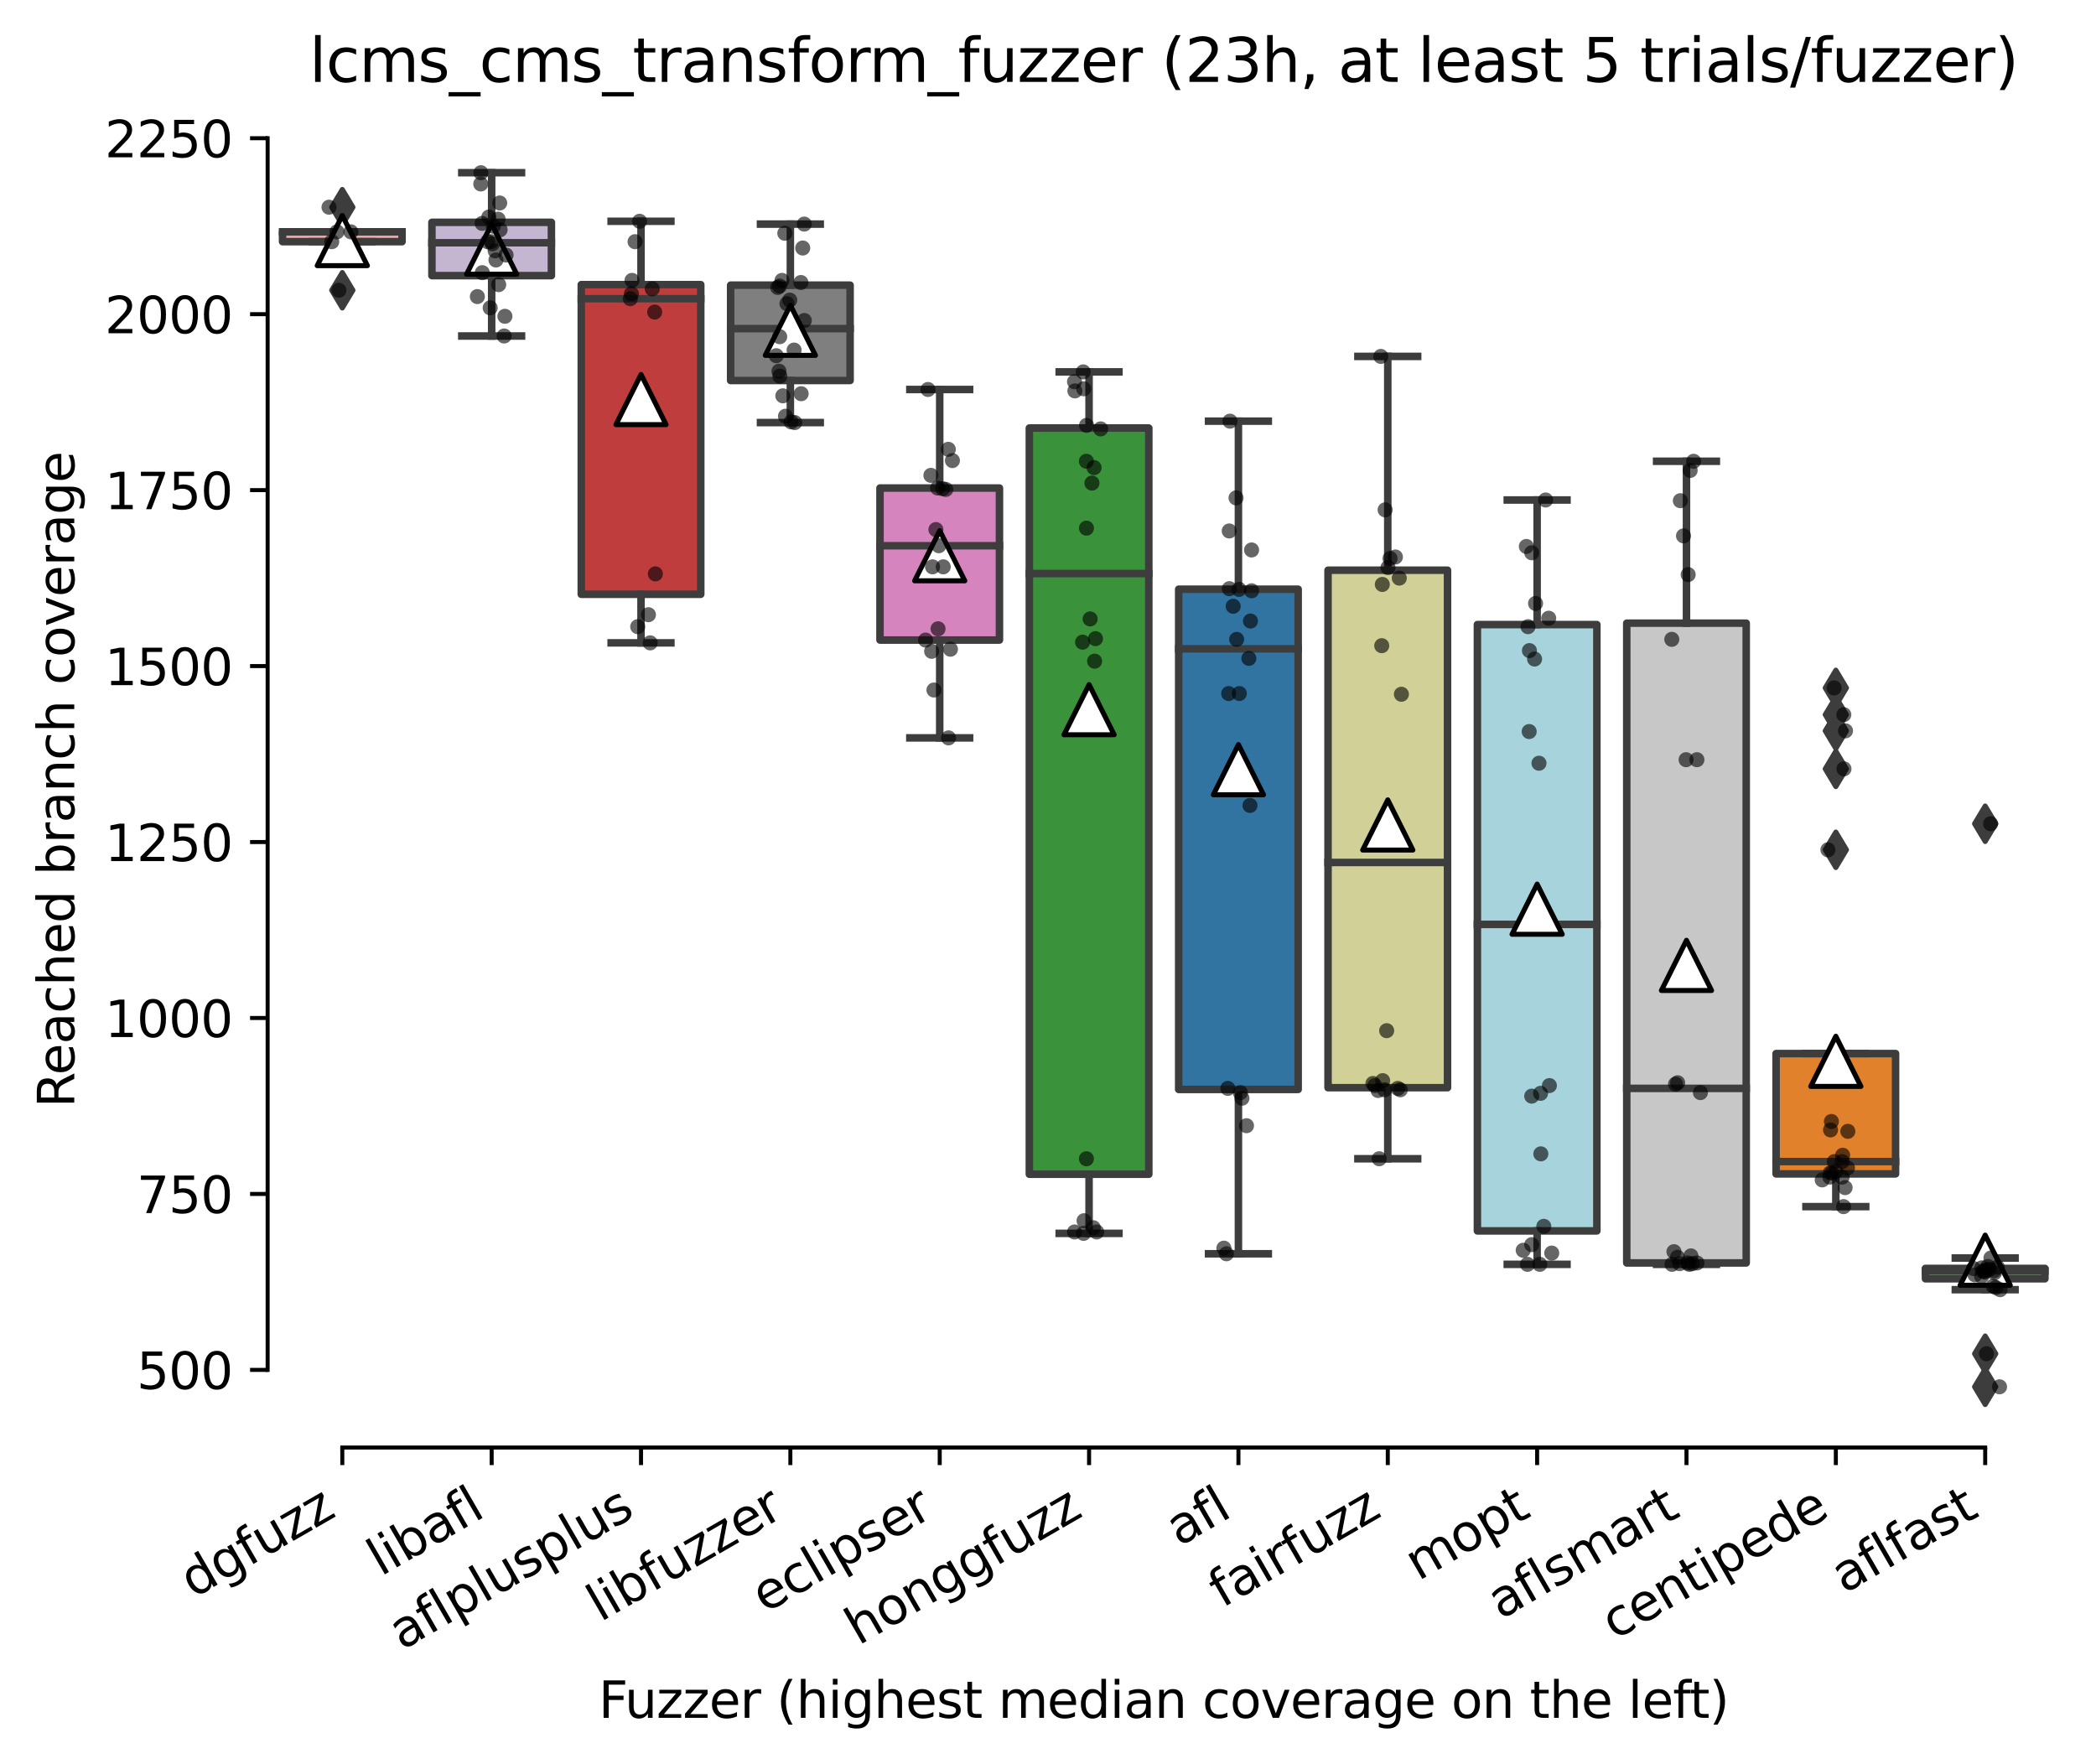 <?xml version="1.0" encoding="utf-8" standalone="no"?>
<!DOCTYPE svg PUBLIC "-//W3C//DTD SVG 1.1//EN"
  "http://www.w3.org/Graphics/SVG/1.1/DTD/svg11.dtd">
<svg xmlns:xlink="http://www.w3.org/1999/xlink" width="417.648pt" height="351.576pt" viewBox="0 0 417.648 351.576" xmlns="http://www.w3.org/2000/svg" version="1.1">
 <defs>
  <style type="text/css">*{stroke-linejoin: round; stroke-linecap: butt}</style>
 </defs>
 <g id="figure_1">
  <g id="patch_1">
   <path d="M 0 351.576 
L 417.648 351.576 
L 417.648 0 
L 0 0 
z
" style="fill: #ffffff"/>
  </g>
  <g id="axes_1">
   <g id="patch_2">
    <path d="M 53.328 288.43 
L 410.448 288.43 
L 410.448 22.318 
L 53.328 22.318 
z
" style="fill: #ffffff"/>
   </g>
   <g id="patch_3">
    <path d="M 56.304 48.158 
L 80.112 48.158 
L 80.112 46.195 
L 56.304 46.195 
L 56.304 48.158 
z
" clip-path="url(#p7fdef15f7c)" style="fill: #f2a5a3; stroke: #3d3d3d; stroke-width: 1.5; stroke-linejoin: miter"/>
   </g>
   <g id="patch_4">
    <path d="M 86.064 54.925 
L 109.872 54.925 
L 109.872 44.301 
L 86.064 44.301 
L 86.064 54.925 
z
" clip-path="url(#p7fdef15f7c)" style="fill: #c4b5d0; stroke: #3d3d3d; stroke-width: 1.5; stroke-linejoin: miter"/>
   </g>
   <g id="patch_5">
    <path d="M 115.824 118.42 
L 139.632 118.42 
L 139.632 56.713 
L 115.824 56.713 
L 115.824 118.42 
z
" clip-path="url(#p7fdef15f7c)" style="fill: #c03d3e; stroke: #3d3d3d; stroke-width: 1.5; stroke-linejoin: miter"/>
   </g>
   <g id="patch_6">
    <path d="M 145.584 75.821 
L 169.392 75.821 
L 169.392 56.818 
L 145.584 56.818 
L 145.584 75.821 
z
" clip-path="url(#p7fdef15f7c)" style="fill: #7f7f7f; stroke: #3d3d3d; stroke-width: 1.5; stroke-linejoin: miter"/>
   </g>
   <g id="patch_7">
    <path d="M 175.344 127.536 
L 199.152 127.536 
L 199.152 97.243 
L 175.344 97.243 
L 175.344 127.536 
z
" clip-path="url(#p7fdef15f7c)" style="fill: #d684bd; stroke: #3d3d3d; stroke-width: 1.5; stroke-linejoin: miter"/>
   </g>
   <g id="patch_8">
    <path d="M 205.104 233.981 
L 228.912 233.981 
L 228.912 85.287 
L 205.104 85.287 
L 205.104 233.981 
z
" clip-path="url(#p7fdef15f7c)" style="fill: #3a923a; stroke: #3d3d3d; stroke-width: 1.5; stroke-linejoin: miter"/>
   </g>
   <g id="patch_9">
    <path d="M 234.864 217.081 
L 258.672 217.081 
L 258.672 117.403 
L 234.864 117.403 
L 234.864 217.081 
z
" clip-path="url(#p7fdef15f7c)" style="fill: #3274a1; stroke: #3d3d3d; stroke-width: 1.5; stroke-linejoin: miter"/>
   </g>
   <g id="patch_10">
    <path d="M 264.624 216.731 
L 288.432 216.731 
L 288.432 113.617 
L 264.624 113.617 
L 264.624 216.731 
z
" clip-path="url(#p7fdef15f7c)" style="fill: #d1d197; stroke: #3d3d3d; stroke-width: 1.5; stroke-linejoin: miter"/>
   </g>
   <g id="patch_11">
    <path d="M 294.384 245.27 
L 318.192 245.27 
L 318.192 124.45 
L 294.384 124.45 
L 294.384 245.27 
z
" clip-path="url(#p7fdef15f7c)" style="fill: #a7d4dc; stroke: #3d3d3d; stroke-width: 1.5; stroke-linejoin: miter"/>
   </g>
   <g id="patch_12">
    <path d="M 324.144 251.651 
L 347.952 251.651 
L 347.952 124.17 
L 324.144 124.17 
L 324.144 251.651 
z
" clip-path="url(#p7fdef15f7c)" style="fill: #c7c7c7; stroke: #3d3d3d; stroke-width: 1.5; stroke-linejoin: miter"/>
   </g>
   <g id="patch_13">
    <path d="M 353.904 233.91 
L 377.712 233.91 
L 377.712 209.929 
L 353.904 209.929 
L 353.904 233.91 
z
" clip-path="url(#p7fdef15f7c)" style="fill: #e1812c; stroke: #3d3d3d; stroke-width: 1.5; stroke-linejoin: miter"/>
   </g>
   <g id="patch_14">
    <path d="M 383.664 254.807 
L 407.472 254.807 
L 407.472 252.738 
L 383.664 252.738 
L 383.664 254.807 
z
" clip-path="url(#p7fdef15f7c)" style="fill: #9fd495; stroke: #3d3d3d; stroke-width: 1.5; stroke-linejoin: miter"/>
   </g>
   <g id="matplotlib.axis_1">
    <g id="xtick_1">
     <g id="line2d_1">
      <defs>
       <path id="m8951002ef5" d="M 0 0 
L 0 3.5 
" style="stroke: #000000; stroke-width: 0.8"/>
      </defs>
      <g>
       <use xlink:href="#m8951002ef5" x="68.208" y="288.43" style="stroke: #000000; stroke-width: 0.8"/>
      </g>
     </g>
     <g id="text_1">
      <!-- dgfuzz -->
      <g transform="translate(38.545 318.536) rotate(-30) scale(0.1 -0.1)">
       <defs>
        <path id="DejaVuSans-64" d="M 2906 2969 
L 2906 4863 
L 3481 4863 
L 3481 0 
L 2906 0 
L 2906 525 
Q 2725 213 2448 61 
Q 2172 -91 1784 -91 
Q 1150 -91 751 415 
Q 353 922 353 1747 
Q 353 2572 751 3078 
Q 1150 3584 1784 3584 
Q 2172 3584 2448 3432 
Q 2725 3281 2906 2969 
z
M 947 1747 
Q 947 1113 1208 752 
Q 1469 391 1925 391 
Q 2381 391 2643 752 
Q 2906 1113 2906 1747 
Q 2906 2381 2643 2742 
Q 2381 3103 1925 3103 
Q 1469 3103 1208 2742 
Q 947 2381 947 1747 
z
" transform="scale(0.016)"/>
        <path id="DejaVuSans-67" d="M 2906 1791 
Q 2906 2416 2648 2759 
Q 2391 3103 1925 3103 
Q 1463 3103 1205 2759 
Q 947 2416 947 1791 
Q 947 1169 1205 825 
Q 1463 481 1925 481 
Q 2391 481 2648 825 
Q 2906 1169 2906 1791 
z
M 3481 434 
Q 3481 -459 3084 -895 
Q 2688 -1331 1869 -1331 
Q 1566 -1331 1297 -1286 
Q 1028 -1241 775 -1147 
L 775 -588 
Q 1028 -725 1275 -790 
Q 1522 -856 1778 -856 
Q 2344 -856 2625 -561 
Q 2906 -266 2906 331 
L 2906 616 
Q 2728 306 2450 153 
Q 2172 0 1784 0 
Q 1141 0 747 490 
Q 353 981 353 1791 
Q 353 2603 747 3093 
Q 1141 3584 1784 3584 
Q 2172 3584 2450 3431 
Q 2728 3278 2906 2969 
L 2906 3500 
L 3481 3500 
L 3481 434 
z
" transform="scale(0.016)"/>
        <path id="DejaVuSans-66" d="M 2375 4863 
L 2375 4384 
L 1825 4384 
Q 1516 4384 1395 4259 
Q 1275 4134 1275 3809 
L 1275 3500 
L 2222 3500 
L 2222 3053 
L 1275 3053 
L 1275 0 
L 697 0 
L 697 3053 
L 147 3053 
L 147 3500 
L 697 3500 
L 697 3744 
Q 697 4328 969 4595 
Q 1241 4863 1831 4863 
L 2375 4863 
z
" transform="scale(0.016)"/>
        <path id="DejaVuSans-75" d="M 544 1381 
L 544 3500 
L 1119 3500 
L 1119 1403 
Q 1119 906 1312 657 
Q 1506 409 1894 409 
Q 2359 409 2629 706 
Q 2900 1003 2900 1516 
L 2900 3500 
L 3475 3500 
L 3475 0 
L 2900 0 
L 2900 538 
Q 2691 219 2414 64 
Q 2138 -91 1772 -91 
Q 1169 -91 856 284 
Q 544 659 544 1381 
z
M 1991 3584 
L 1991 3584 
z
" transform="scale(0.016)"/>
        <path id="DejaVuSans-7a" d="M 353 3500 
L 3084 3500 
L 3084 2975 
L 922 459 
L 3084 459 
L 3084 0 
L 275 0 
L 275 525 
L 2438 3041 
L 353 3041 
L 353 3500 
z
" transform="scale(0.016)"/>
       </defs>
       <use xlink:href="#DejaVuSans-64"/>
       <use xlink:href="#DejaVuSans-67" x="63.477"/>
       <use xlink:href="#DejaVuSans-66" x="126.953"/>
       <use xlink:href="#DejaVuSans-75" x="162.158"/>
       <use xlink:href="#DejaVuSans-7a" x="225.537"/>
       <use xlink:href="#DejaVuSans-7a" x="278.027"/>
      </g>
     </g>
    </g>
    <g id="xtick_2">
     <g id="line2d_2">
      <g>
       <use xlink:href="#m8951002ef5" x="97.968" y="288.43" style="stroke: #000000; stroke-width: 0.8"/>
      </g>
     </g>
     <g id="text_2">
      <!-- libafl -->
      <g transform="translate(75.857 314.176) rotate(-30) scale(0.1 -0.1)">
       <defs>
        <path id="DejaVuSans-6c" d="M 603 4863 
L 1178 4863 
L 1178 0 
L 603 0 
L 603 4863 
z
" transform="scale(0.016)"/>
        <path id="DejaVuSans-69" d="M 603 3500 
L 1178 3500 
L 1178 0 
L 603 0 
L 603 3500 
z
M 603 4863 
L 1178 4863 
L 1178 4134 
L 603 4134 
L 603 4863 
z
" transform="scale(0.016)"/>
        <path id="DejaVuSans-62" d="M 3116 1747 
Q 3116 2381 2855 2742 
Q 2594 3103 2138 3103 
Q 1681 3103 1420 2742 
Q 1159 2381 1159 1747 
Q 1159 1113 1420 752 
Q 1681 391 2138 391 
Q 2594 391 2855 752 
Q 3116 1113 3116 1747 
z
M 1159 2969 
Q 1341 3281 1617 3432 
Q 1894 3584 2278 3584 
Q 2916 3584 3314 3078 
Q 3713 2572 3713 1747 
Q 3713 922 3314 415 
Q 2916 -91 2278 -91 
Q 1894 -91 1617 61 
Q 1341 213 1159 525 
L 1159 0 
L 581 0 
L 581 4863 
L 1159 4863 
L 1159 2969 
z
" transform="scale(0.016)"/>
        <path id="DejaVuSans-61" d="M 2194 1759 
Q 1497 1759 1228 1600 
Q 959 1441 959 1056 
Q 959 750 1161 570 
Q 1363 391 1709 391 
Q 2188 391 2477 730 
Q 2766 1069 2766 1631 
L 2766 1759 
L 2194 1759 
z
M 3341 1997 
L 3341 0 
L 2766 0 
L 2766 531 
Q 2569 213 2275 61 
Q 1981 -91 1556 -91 
Q 1019 -91 701 211 
Q 384 513 384 1019 
Q 384 1609 779 1909 
Q 1175 2209 1959 2209 
L 2766 2209 
L 2766 2266 
Q 2766 2663 2505 2880 
Q 2244 3097 1772 3097 
Q 1472 3097 1187 3025 
Q 903 2953 641 2809 
L 641 3341 
Q 956 3463 1253 3523 
Q 1550 3584 1831 3584 
Q 2591 3584 2966 3190 
Q 3341 2797 3341 1997 
z
" transform="scale(0.016)"/>
       </defs>
       <use xlink:href="#DejaVuSans-6c"/>
       <use xlink:href="#DejaVuSans-69" x="27.783"/>
       <use xlink:href="#DejaVuSans-62" x="55.566"/>
       <use xlink:href="#DejaVuSans-61" x="119.043"/>
       <use xlink:href="#DejaVuSans-66" x="180.322"/>
       <use xlink:href="#DejaVuSans-6c" x="215.527"/>
      </g>
     </g>
    </g>
    <g id="xtick_3">
     <g id="line2d_3">
      <g>
       <use xlink:href="#m8951002ef5" x="127.728" y="288.43" style="stroke: #000000; stroke-width: 0.8"/>
      </g>
     </g>
     <g id="text_3">
      <!-- aflplusplus -->
      <g transform="translate(80.119 328.897) rotate(-30) scale(0.1 -0.1)">
       <defs>
        <path id="DejaVuSans-70" d="M 1159 525 
L 1159 -1331 
L 581 -1331 
L 581 3500 
L 1159 3500 
L 1159 2969 
Q 1341 3281 1617 3432 
Q 1894 3584 2278 3584 
Q 2916 3584 3314 3078 
Q 3713 2572 3713 1747 
Q 3713 922 3314 415 
Q 2916 -91 2278 -91 
Q 1894 -91 1617 61 
Q 1341 213 1159 525 
z
M 3116 1747 
Q 3116 2381 2855 2742 
Q 2594 3103 2138 3103 
Q 1681 3103 1420 2742 
Q 1159 2381 1159 1747 
Q 1159 1113 1420 752 
Q 1681 391 2138 391 
Q 2594 391 2855 752 
Q 3116 1113 3116 1747 
z
" transform="scale(0.016)"/>
        <path id="DejaVuSans-73" d="M 2834 3397 
L 2834 2853 
Q 2591 2978 2328 3040 
Q 2066 3103 1784 3103 
Q 1356 3103 1142 2972 
Q 928 2841 928 2578 
Q 928 2378 1081 2264 
Q 1234 2150 1697 2047 
L 1894 2003 
Q 2506 1872 2764 1633 
Q 3022 1394 3022 966 
Q 3022 478 2636 193 
Q 2250 -91 1575 -91 
Q 1294 -91 989 -36 
Q 684 19 347 128 
L 347 722 
Q 666 556 975 473 
Q 1284 391 1588 391 
Q 1994 391 2212 530 
Q 2431 669 2431 922 
Q 2431 1156 2273 1281 
Q 2116 1406 1581 1522 
L 1381 1569 
Q 847 1681 609 1914 
Q 372 2147 372 2553 
Q 372 3047 722 3315 
Q 1072 3584 1716 3584 
Q 2034 3584 2315 3537 
Q 2597 3491 2834 3397 
z
" transform="scale(0.016)"/>
       </defs>
       <use xlink:href="#DejaVuSans-61"/>
       <use xlink:href="#DejaVuSans-66" x="61.279"/>
       <use xlink:href="#DejaVuSans-6c" x="96.484"/>
       <use xlink:href="#DejaVuSans-70" x="124.268"/>
       <use xlink:href="#DejaVuSans-6c" x="187.744"/>
       <use xlink:href="#DejaVuSans-75" x="215.527"/>
       <use xlink:href="#DejaVuSans-73" x="278.906"/>
       <use xlink:href="#DejaVuSans-70" x="331.006"/>
       <use xlink:href="#DejaVuSans-6c" x="394.482"/>
       <use xlink:href="#DejaVuSans-75" x="422.266"/>
       <use xlink:href="#DejaVuSans-73" x="485.645"/>
      </g>
     </g>
    </g>
    <g id="xtick_4">
     <g id="line2d_4">
      <g>
       <use xlink:href="#m8951002ef5" x="157.488" y="288.43" style="stroke: #000000; stroke-width: 0.8"/>
      </g>
     </g>
     <g id="text_4">
      <!-- libfuzzer -->
      <g transform="translate(119.622 323.272) rotate(-30) scale(0.1 -0.1)">
       <defs>
        <path id="DejaVuSans-65" d="M 3597 1894 
L 3597 1613 
L 953 1613 
Q 991 1019 1311 708 
Q 1631 397 2203 397 
Q 2534 397 2845 478 
Q 3156 559 3463 722 
L 3463 178 
Q 3153 47 2828 -22 
Q 2503 -91 2169 -91 
Q 1331 -91 842 396 
Q 353 884 353 1716 
Q 353 2575 817 3079 
Q 1281 3584 2069 3584 
Q 2775 3584 3186 3129 
Q 3597 2675 3597 1894 
z
M 3022 2063 
Q 3016 2534 2758 2815 
Q 2500 3097 2075 3097 
Q 1594 3097 1305 2825 
Q 1016 2553 972 2059 
L 3022 2063 
z
" transform="scale(0.016)"/>
        <path id="DejaVuSans-72" d="M 2631 2963 
Q 2534 3019 2420 3045 
Q 2306 3072 2169 3072 
Q 1681 3072 1420 2755 
Q 1159 2438 1159 1844 
L 1159 0 
L 581 0 
L 581 3500 
L 1159 3500 
L 1159 2956 
Q 1341 3275 1631 3429 
Q 1922 3584 2338 3584 
Q 2397 3584 2469 3576 
Q 2541 3569 2628 3553 
L 2631 2963 
z
" transform="scale(0.016)"/>
       </defs>
       <use xlink:href="#DejaVuSans-6c"/>
       <use xlink:href="#DejaVuSans-69" x="27.783"/>
       <use xlink:href="#DejaVuSans-62" x="55.566"/>
       <use xlink:href="#DejaVuSans-66" x="119.043"/>
       <use xlink:href="#DejaVuSans-75" x="154.248"/>
       <use xlink:href="#DejaVuSans-7a" x="217.627"/>
       <use xlink:href="#DejaVuSans-7a" x="270.117"/>
       <use xlink:href="#DejaVuSans-65" x="322.607"/>
       <use xlink:href="#DejaVuSans-72" x="384.131"/>
      </g>
     </g>
    </g>
    <g id="xtick_5">
     <g id="line2d_5">
      <g>
       <use xlink:href="#m8951002ef5" x="187.248" y="288.43" style="stroke: #000000; stroke-width: 0.8"/>
      </g>
     </g>
     <g id="text_5">
      <!-- eclipser -->
      <g transform="translate(152.408 321.525) rotate(-30) scale(0.1 -0.1)">
       <defs>
        <path id="DejaVuSans-63" d="M 3122 3366 
L 3122 2828 
Q 2878 2963 2633 3030 
Q 2388 3097 2138 3097 
Q 1578 3097 1268 2742 
Q 959 2388 959 1747 
Q 959 1106 1268 751 
Q 1578 397 2138 397 
Q 2388 397 2633 464 
Q 2878 531 3122 666 
L 3122 134 
Q 2881 22 2623 -34 
Q 2366 -91 2075 -91 
Q 1284 -91 818 406 
Q 353 903 353 1747 
Q 353 2603 823 3093 
Q 1294 3584 2113 3584 
Q 2378 3584 2631 3529 
Q 2884 3475 3122 3366 
z
" transform="scale(0.016)"/>
       </defs>
       <use xlink:href="#DejaVuSans-65"/>
       <use xlink:href="#DejaVuSans-63" x="61.523"/>
       <use xlink:href="#DejaVuSans-6c" x="116.504"/>
       <use xlink:href="#DejaVuSans-69" x="144.287"/>
       <use xlink:href="#DejaVuSans-70" x="172.07"/>
       <use xlink:href="#DejaVuSans-73" x="235.547"/>
       <use xlink:href="#DejaVuSans-65" x="287.646"/>
       <use xlink:href="#DejaVuSans-72" x="349.17"/>
      </g>
     </g>
    </g>
    <g id="xtick_6">
     <g id="line2d_6">
      <g>
       <use xlink:href="#m8951002ef5" x="217.008" y="288.43" style="stroke: #000000; stroke-width: 0.8"/>
      </g>
     </g>
     <g id="text_6">
      <!-- honggfuzz -->
      <g transform="translate(171.069 327.933) rotate(-30) scale(0.1 -0.1)">
       <defs>
        <path id="DejaVuSans-68" d="M 3513 2113 
L 3513 0 
L 2938 0 
L 2938 2094 
Q 2938 2591 2744 2837 
Q 2550 3084 2163 3084 
Q 1697 3084 1428 2787 
Q 1159 2491 1159 1978 
L 1159 0 
L 581 0 
L 581 4863 
L 1159 4863 
L 1159 2956 
Q 1366 3272 1645 3428 
Q 1925 3584 2291 3584 
Q 2894 3584 3203 3211 
Q 3513 2838 3513 2113 
z
" transform="scale(0.016)"/>
        <path id="DejaVuSans-6f" d="M 1959 3097 
Q 1497 3097 1228 2736 
Q 959 2375 959 1747 
Q 959 1119 1226 758 
Q 1494 397 1959 397 
Q 2419 397 2687 759 
Q 2956 1122 2956 1747 
Q 2956 2369 2687 2733 
Q 2419 3097 1959 3097 
z
M 1959 3584 
Q 2709 3584 3137 3096 
Q 3566 2609 3566 1747 
Q 3566 888 3137 398 
Q 2709 -91 1959 -91 
Q 1206 -91 779 398 
Q 353 888 353 1747 
Q 353 2609 779 3096 
Q 1206 3584 1959 3584 
z
" transform="scale(0.016)"/>
        <path id="DejaVuSans-6e" d="M 3513 2113 
L 3513 0 
L 2938 0 
L 2938 2094 
Q 2938 2591 2744 2837 
Q 2550 3084 2163 3084 
Q 1697 3084 1428 2787 
Q 1159 2491 1159 1978 
L 1159 0 
L 581 0 
L 581 3500 
L 1159 3500 
L 1159 2956 
Q 1366 3272 1645 3428 
Q 1925 3584 2291 3584 
Q 2894 3584 3203 3211 
Q 3513 2838 3513 2113 
z
" transform="scale(0.016)"/>
       </defs>
       <use xlink:href="#DejaVuSans-68"/>
       <use xlink:href="#DejaVuSans-6f" x="63.379"/>
       <use xlink:href="#DejaVuSans-6e" x="124.561"/>
       <use xlink:href="#DejaVuSans-67" x="187.939"/>
       <use xlink:href="#DejaVuSans-67" x="251.416"/>
       <use xlink:href="#DejaVuSans-66" x="314.893"/>
       <use xlink:href="#DejaVuSans-75" x="350.098"/>
       <use xlink:href="#DejaVuSans-7a" x="413.477"/>
       <use xlink:href="#DejaVuSans-7a" x="465.967"/>
      </g>
     </g>
    </g>
    <g id="xtick_7">
     <g id="line2d_7">
      <g>
       <use xlink:href="#m8951002ef5" x="246.768" y="288.43" style="stroke: #000000; stroke-width: 0.8"/>
      </g>
     </g>
     <g id="text_7">
      <!-- afl -->
      <g transform="translate(234.967 308.224) rotate(-30) scale(0.1 -0.1)">
       <use xlink:href="#DejaVuSans-61"/>
       <use xlink:href="#DejaVuSans-66" x="61.279"/>
       <use xlink:href="#DejaVuSans-6c" x="96.484"/>
      </g>
     </g>
    </g>
    <g id="xtick_8">
     <g id="line2d_8">
      <g>
       <use xlink:href="#m8951002ef5" x="276.528" y="288.43" style="stroke: #000000; stroke-width: 0.8"/>
      </g>
     </g>
     <g id="text_8">
      <!-- fairfuzz -->
      <g transform="translate(243.539 320.457) rotate(-30) scale(0.1 -0.1)">
       <use xlink:href="#DejaVuSans-66"/>
       <use xlink:href="#DejaVuSans-61" x="35.205"/>
       <use xlink:href="#DejaVuSans-69" x="96.484"/>
       <use xlink:href="#DejaVuSans-72" x="124.268"/>
       <use xlink:href="#DejaVuSans-66" x="165.381"/>
       <use xlink:href="#DejaVuSans-75" x="200.586"/>
       <use xlink:href="#DejaVuSans-7a" x="263.965"/>
       <use xlink:href="#DejaVuSans-7a" x="316.455"/>
      </g>
     </g>
    </g>
    <g id="xtick_9">
     <g id="line2d_9">
      <g>
       <use xlink:href="#m8951002ef5" x="306.288" y="288.43" style="stroke: #000000; stroke-width: 0.8"/>
      </g>
     </g>
     <g id="text_9">
      <!-- mopt -->
      <g transform="translate(282.621 315.075) rotate(-30) scale(0.1 -0.1)">
       <defs>
        <path id="DejaVuSans-6d" d="M 3328 2828 
Q 3544 3216 3844 3400 
Q 4144 3584 4550 3584 
Q 5097 3584 5394 3201 
Q 5691 2819 5691 2113 
L 5691 0 
L 5113 0 
L 5113 2094 
Q 5113 2597 4934 2840 
Q 4756 3084 4391 3084 
Q 3944 3084 3684 2787 
Q 3425 2491 3425 1978 
L 3425 0 
L 2847 0 
L 2847 2094 
Q 2847 2600 2669 2842 
Q 2491 3084 2119 3084 
Q 1678 3084 1418 2786 
Q 1159 2488 1159 1978 
L 1159 0 
L 581 0 
L 581 3500 
L 1159 3500 
L 1159 2956 
Q 1356 3278 1631 3431 
Q 1906 3584 2284 3584 
Q 2666 3584 2933 3390 
Q 3200 3197 3328 2828 
z
" transform="scale(0.016)"/>
        <path id="DejaVuSans-74" d="M 1172 4494 
L 1172 3500 
L 2356 3500 
L 2356 3053 
L 1172 3053 
L 1172 1153 
Q 1172 725 1289 603 
Q 1406 481 1766 481 
L 2356 481 
L 2356 0 
L 1766 0 
Q 1100 0 847 248 
Q 594 497 594 1153 
L 594 3053 
L 172 3053 
L 172 3500 
L 594 3500 
L 594 4494 
L 1172 4494 
z
" transform="scale(0.016)"/>
       </defs>
       <use xlink:href="#DejaVuSans-6d"/>
       <use xlink:href="#DejaVuSans-6f" x="97.412"/>
       <use xlink:href="#DejaVuSans-70" x="158.594"/>
       <use xlink:href="#DejaVuSans-74" x="222.07"/>
      </g>
     </g>
    </g>
    <g id="xtick_10">
     <g id="line2d_10">
      <g>
       <use xlink:href="#m8951002ef5" x="336.048" y="288.43" style="stroke: #000000; stroke-width: 0.8"/>
      </g>
     </g>
     <g id="text_10">
      <!-- aflsmart -->
      <g transform="translate(299.037 322.779) rotate(-30) scale(0.1 -0.1)">
       <use xlink:href="#DejaVuSans-61"/>
       <use xlink:href="#DejaVuSans-66" x="61.279"/>
       <use xlink:href="#DejaVuSans-6c" x="96.484"/>
       <use xlink:href="#DejaVuSans-73" x="124.268"/>
       <use xlink:href="#DejaVuSans-6d" x="176.367"/>
       <use xlink:href="#DejaVuSans-61" x="273.779"/>
       <use xlink:href="#DejaVuSans-72" x="335.059"/>
       <use xlink:href="#DejaVuSans-74" x="376.172"/>
      </g>
     </g>
    </g>
    <g id="xtick_11">
     <g id="line2d_11">
      <g>
       <use xlink:href="#m8951002ef5" x="365.808" y="288.43" style="stroke: #000000; stroke-width: 0.8"/>
      </g>
     </g>
     <g id="text_11">
      <!-- centipede -->
      <g transform="translate(321.735 326.856) rotate(-30) scale(0.1 -0.1)">
       <use xlink:href="#DejaVuSans-63"/>
       <use xlink:href="#DejaVuSans-65" x="54.98"/>
       <use xlink:href="#DejaVuSans-6e" x="116.504"/>
       <use xlink:href="#DejaVuSans-74" x="179.883"/>
       <use xlink:href="#DejaVuSans-69" x="219.092"/>
       <use xlink:href="#DejaVuSans-70" x="246.875"/>
       <use xlink:href="#DejaVuSans-65" x="310.352"/>
       <use xlink:href="#DejaVuSans-64" x="371.875"/>
       <use xlink:href="#DejaVuSans-65" x="435.352"/>
      </g>
     </g>
    </g>
    <g id="xtick_12">
     <g id="line2d_12">
      <g>
       <use xlink:href="#m8951002ef5" x="395.568" y="288.43" style="stroke: #000000; stroke-width: 0.8"/>
      </g>
     </g>
     <g id="text_12">
      <!-- aflfast -->
      <g transform="translate(367.504 317.613) rotate(-30) scale(0.1 -0.1)">
       <use xlink:href="#DejaVuSans-61"/>
       <use xlink:href="#DejaVuSans-66" x="61.279"/>
       <use xlink:href="#DejaVuSans-6c" x="96.484"/>
       <use xlink:href="#DejaVuSans-66" x="124.268"/>
       <use xlink:href="#DejaVuSans-61" x="159.473"/>
       <use xlink:href="#DejaVuSans-73" x="220.752"/>
       <use xlink:href="#DejaVuSans-74" x="272.852"/>
      </g>
     </g>
    </g>
    <g id="text_13">
     <!-- Fuzzer (highest median coverage on the left) -->
     <g transform="translate(119.27 342.297) scale(0.1 -0.1)">
      <defs>
       <path id="DejaVuSans-46" d="M 628 4666 
L 3309 4666 
L 3309 4134 
L 1259 4134 
L 1259 2759 
L 3109 2759 
L 3109 2228 
L 1259 2228 
L 1259 0 
L 628 0 
L 628 4666 
z
" transform="scale(0.016)"/>
       <path id="DejaVuSans-20" transform="scale(0.016)"/>
       <path id="DejaVuSans-28" d="M 1984 4856 
Q 1566 4138 1362 3434 
Q 1159 2731 1159 2009 
Q 1159 1288 1364 580 
Q 1569 -128 1984 -844 
L 1484 -844 
Q 1016 -109 783 600 
Q 550 1309 550 2009 
Q 550 2706 781 3412 
Q 1013 4119 1484 4856 
L 1984 4856 
z
" transform="scale(0.016)"/>
       <path id="DejaVuSans-76" d="M 191 3500 
L 800 3500 
L 1894 563 
L 2988 3500 
L 3597 3500 
L 2284 0 
L 1503 0 
L 191 3500 
z
" transform="scale(0.016)"/>
       <path id="DejaVuSans-29" d="M 513 4856 
L 1013 4856 
Q 1481 4119 1714 3412 
Q 1947 2706 1947 2009 
Q 1947 1309 1714 600 
Q 1481 -109 1013 -844 
L 513 -844 
Q 928 -128 1133 580 
Q 1338 1288 1338 2009 
Q 1338 2731 1133 3434 
Q 928 4138 513 4856 
z
" transform="scale(0.016)"/>
      </defs>
      <use xlink:href="#DejaVuSans-46"/>
      <use xlink:href="#DejaVuSans-75" x="52.02"/>
      <use xlink:href="#DejaVuSans-7a" x="115.398"/>
      <use xlink:href="#DejaVuSans-7a" x="167.889"/>
      <use xlink:href="#DejaVuSans-65" x="220.379"/>
      <use xlink:href="#DejaVuSans-72" x="281.902"/>
      <use xlink:href="#DejaVuSans-20" x="323.016"/>
      <use xlink:href="#DejaVuSans-28" x="354.803"/>
      <use xlink:href="#DejaVuSans-68" x="393.816"/>
      <use xlink:href="#DejaVuSans-69" x="457.195"/>
      <use xlink:href="#DejaVuSans-67" x="484.979"/>
      <use xlink:href="#DejaVuSans-68" x="548.455"/>
      <use xlink:href="#DejaVuSans-65" x="611.834"/>
      <use xlink:href="#DejaVuSans-73" x="673.357"/>
      <use xlink:href="#DejaVuSans-74" x="725.457"/>
      <use xlink:href="#DejaVuSans-20" x="764.666"/>
      <use xlink:href="#DejaVuSans-6d" x="796.453"/>
      <use xlink:href="#DejaVuSans-65" x="893.865"/>
      <use xlink:href="#DejaVuSans-64" x="955.389"/>
      <use xlink:href="#DejaVuSans-69" x="1018.865"/>
      <use xlink:href="#DejaVuSans-61" x="1046.648"/>
      <use xlink:href="#DejaVuSans-6e" x="1107.928"/>
      <use xlink:href="#DejaVuSans-20" x="1171.307"/>
      <use xlink:href="#DejaVuSans-63" x="1203.094"/>
      <use xlink:href="#DejaVuSans-6f" x="1258.074"/>
      <use xlink:href="#DejaVuSans-76" x="1319.256"/>
      <use xlink:href="#DejaVuSans-65" x="1378.436"/>
      <use xlink:href="#DejaVuSans-72" x="1439.959"/>
      <use xlink:href="#DejaVuSans-61" x="1481.072"/>
      <use xlink:href="#DejaVuSans-67" x="1542.352"/>
      <use xlink:href="#DejaVuSans-65" x="1605.828"/>
      <use xlink:href="#DejaVuSans-20" x="1667.352"/>
      <use xlink:href="#DejaVuSans-6f" x="1699.139"/>
      <use xlink:href="#DejaVuSans-6e" x="1760.32"/>
      <use xlink:href="#DejaVuSans-20" x="1823.699"/>
      <use xlink:href="#DejaVuSans-74" x="1855.486"/>
      <use xlink:href="#DejaVuSans-68" x="1894.695"/>
      <use xlink:href="#DejaVuSans-65" x="1958.074"/>
      <use xlink:href="#DejaVuSans-20" x="2019.598"/>
      <use xlink:href="#DejaVuSans-6c" x="2051.385"/>
      <use xlink:href="#DejaVuSans-65" x="2079.168"/>
      <use xlink:href="#DejaVuSans-66" x="2140.691"/>
      <use xlink:href="#DejaVuSans-74" x="2174.146"/>
      <use xlink:href="#DejaVuSans-29" x="2213.355"/>
     </g>
    </g>
   </g>
   <g id="matplotlib.axis_2">
    <g id="ytick_1">
     <g id="line2d_13">
      <defs>
       <path id="m21cb42f415" d="M 0 0 
L -3.5 0 
" style="stroke: #000000; stroke-width: 0.8"/>
      </defs>
      <g>
       <use xlink:href="#m21cb42f415" x="53.328" y="272.968" style="stroke: #000000; stroke-width: 0.8"/>
      </g>
     </g>
     <g id="text_14">
      <!-- 500 -->
      <g transform="translate(27.241 276.767) scale(0.1 -0.1)">
       <defs>
        <path id="DejaVuSans-35" d="M 691 4666 
L 3169 4666 
L 3169 4134 
L 1269 4134 
L 1269 2991 
Q 1406 3038 1543 3061 
Q 1681 3084 1819 3084 
Q 2600 3084 3056 2656 
Q 3513 2228 3513 1497 
Q 3513 744 3044 326 
Q 2575 -91 1722 -91 
Q 1428 -91 1123 -41 
Q 819 9 494 109 
L 494 744 
Q 775 591 1075 516 
Q 1375 441 1709 441 
Q 2250 441 2565 725 
Q 2881 1009 2881 1497 
Q 2881 1984 2565 2268 
Q 2250 2553 1709 2553 
Q 1456 2553 1204 2497 
Q 953 2441 691 2322 
L 691 4666 
z
" transform="scale(0.016)"/>
        <path id="DejaVuSans-30" d="M 2034 4250 
Q 1547 4250 1301 3770 
Q 1056 3291 1056 2328 
Q 1056 1369 1301 889 
Q 1547 409 2034 409 
Q 2525 409 2770 889 
Q 3016 1369 3016 2328 
Q 3016 3291 2770 3770 
Q 2525 4250 2034 4250 
z
M 2034 4750 
Q 2819 4750 3233 4129 
Q 3647 3509 3647 2328 
Q 3647 1150 3233 529 
Q 2819 -91 2034 -91 
Q 1250 -91 836 529 
Q 422 1150 422 2328 
Q 422 3509 836 4129 
Q 1250 4750 2034 4750 
z
" transform="scale(0.016)"/>
       </defs>
       <use xlink:href="#DejaVuSans-35"/>
       <use xlink:href="#DejaVuSans-30" x="63.623"/>
       <use xlink:href="#DejaVuSans-30" x="127.246"/>
      </g>
     </g>
    </g>
    <g id="ytick_2">
     <g id="line2d_14">
      <g>
       <use xlink:href="#m21cb42f415" x="53.328" y="237.907" style="stroke: #000000; stroke-width: 0.8"/>
      </g>
     </g>
     <g id="text_15">
      <!-- 750 -->
      <g transform="translate(27.241 241.707) scale(0.1 -0.1)">
       <defs>
        <path id="DejaVuSans-37" d="M 525 4666 
L 3525 4666 
L 3525 4397 
L 1831 0 
L 1172 0 
L 2766 4134 
L 525 4134 
L 525 4666 
z
" transform="scale(0.016)"/>
       </defs>
       <use xlink:href="#DejaVuSans-37"/>
       <use xlink:href="#DejaVuSans-35" x="63.623"/>
       <use xlink:href="#DejaVuSans-30" x="127.246"/>
      </g>
     </g>
    </g>
    <g id="ytick_3">
     <g id="line2d_15">
      <g>
       <use xlink:href="#m21cb42f415" x="53.328" y="202.847" style="stroke: #000000; stroke-width: 0.8"/>
      </g>
     </g>
     <g id="text_16">
      <!-- 1000 -->
      <g transform="translate(20.878 206.646) scale(0.1 -0.1)">
       <defs>
        <path id="DejaVuSans-31" d="M 794 531 
L 1825 531 
L 1825 4091 
L 703 3866 
L 703 4441 
L 1819 4666 
L 2450 4666 
L 2450 531 
L 3481 531 
L 3481 0 
L 794 0 
L 794 531 
z
" transform="scale(0.016)"/>
       </defs>
       <use xlink:href="#DejaVuSans-31"/>
       <use xlink:href="#DejaVuSans-30" x="63.623"/>
       <use xlink:href="#DejaVuSans-30" x="127.246"/>
       <use xlink:href="#DejaVuSans-30" x="190.869"/>
      </g>
     </g>
    </g>
    <g id="ytick_4">
     <g id="line2d_16">
      <g>
       <use xlink:href="#m21cb42f415" x="53.328" y="167.786" style="stroke: #000000; stroke-width: 0.8"/>
      </g>
     </g>
     <g id="text_17">
      <!-- 1250 -->
      <g transform="translate(20.878 171.585) scale(0.1 -0.1)">
       <defs>
        <path id="DejaVuSans-32" d="M 1228 531 
L 3431 531 
L 3431 0 
L 469 0 
L 469 531 
Q 828 903 1448 1529 
Q 2069 2156 2228 2338 
Q 2531 2678 2651 2914 
Q 2772 3150 2772 3378 
Q 2772 3750 2511 3984 
Q 2250 4219 1831 4219 
Q 1534 4219 1204 4116 
Q 875 4013 500 3803 
L 500 4441 
Q 881 4594 1212 4672 
Q 1544 4750 1819 4750 
Q 2544 4750 2975 4387 
Q 3406 4025 3406 3419 
Q 3406 3131 3298 2873 
Q 3191 2616 2906 2266 
Q 2828 2175 2409 1742 
Q 1991 1309 1228 531 
z
" transform="scale(0.016)"/>
       </defs>
       <use xlink:href="#DejaVuSans-31"/>
       <use xlink:href="#DejaVuSans-32" x="63.623"/>
       <use xlink:href="#DejaVuSans-35" x="127.246"/>
       <use xlink:href="#DejaVuSans-30" x="190.869"/>
      </g>
     </g>
    </g>
    <g id="ytick_5">
     <g id="line2d_17">
      <g>
       <use xlink:href="#m21cb42f415" x="53.328" y="132.725" style="stroke: #000000; stroke-width: 0.8"/>
      </g>
     </g>
     <g id="text_18">
      <!-- 1500 -->
      <g transform="translate(20.878 136.524) scale(0.1 -0.1)">
       <use xlink:href="#DejaVuSans-31"/>
       <use xlink:href="#DejaVuSans-35" x="63.623"/>
       <use xlink:href="#DejaVuSans-30" x="127.246"/>
       <use xlink:href="#DejaVuSans-30" x="190.869"/>
      </g>
     </g>
    </g>
    <g id="ytick_6">
     <g id="line2d_18">
      <g>
       <use xlink:href="#m21cb42f415" x="53.328" y="97.664" style="stroke: #000000; stroke-width: 0.8"/>
      </g>
     </g>
     <g id="text_19">
      <!-- 1750 -->
      <g transform="translate(20.878 101.463) scale(0.1 -0.1)">
       <use xlink:href="#DejaVuSans-31"/>
       <use xlink:href="#DejaVuSans-37" x="63.623"/>
       <use xlink:href="#DejaVuSans-35" x="127.246"/>
       <use xlink:href="#DejaVuSans-30" x="190.869"/>
      </g>
     </g>
    </g>
    <g id="ytick_7">
     <g id="line2d_19">
      <g>
       <use xlink:href="#m21cb42f415" x="53.328" y="62.603" style="stroke: #000000; stroke-width: 0.8"/>
      </g>
     </g>
     <g id="text_20">
      <!-- 2000 -->
      <g transform="translate(20.878 66.402) scale(0.1 -0.1)">
       <use xlink:href="#DejaVuSans-32"/>
       <use xlink:href="#DejaVuSans-30" x="63.623"/>
       <use xlink:href="#DejaVuSans-30" x="127.246"/>
       <use xlink:href="#DejaVuSans-30" x="190.869"/>
      </g>
     </g>
    </g>
    <g id="ytick_8">
     <g id="line2d_20">
      <g>
       <use xlink:href="#m21cb42f415" x="53.328" y="27.542" style="stroke: #000000; stroke-width: 0.8"/>
      </g>
     </g>
     <g id="text_21">
      <!-- 2250 -->
      <g transform="translate(20.878 31.341) scale(0.1 -0.1)">
       <use xlink:href="#DejaVuSans-32"/>
       <use xlink:href="#DejaVuSans-32" x="63.623"/>
       <use xlink:href="#DejaVuSans-35" x="127.246"/>
       <use xlink:href="#DejaVuSans-30" x="190.869"/>
      </g>
     </g>
    </g>
    <g id="text_22">
     <!-- Reached branch coverage -->
     <g transform="translate(14.798 220.706) rotate(-90) scale(0.1 -0.1)">
      <defs>
       <path id="DejaVuSans-52" d="M 2841 2188 
Q 3044 2119 3236 1894 
Q 3428 1669 3622 1275 
L 4263 0 
L 3584 0 
L 2988 1197 
Q 2756 1666 2539 1819 
Q 2322 1972 1947 1972 
L 1259 1972 
L 1259 0 
L 628 0 
L 628 4666 
L 2053 4666 
Q 2853 4666 3247 4331 
Q 3641 3997 3641 3322 
Q 3641 2881 3436 2590 
Q 3231 2300 2841 2188 
z
M 1259 4147 
L 1259 2491 
L 2053 2491 
Q 2509 2491 2742 2702 
Q 2975 2913 2975 3322 
Q 2975 3731 2742 3939 
Q 2509 4147 2053 4147 
L 1259 4147 
z
" transform="scale(0.016)"/>
      </defs>
      <use xlink:href="#DejaVuSans-52"/>
      <use xlink:href="#DejaVuSans-65" x="64.982"/>
      <use xlink:href="#DejaVuSans-61" x="126.506"/>
      <use xlink:href="#DejaVuSans-63" x="187.785"/>
      <use xlink:href="#DejaVuSans-68" x="242.766"/>
      <use xlink:href="#DejaVuSans-65" x="306.145"/>
      <use xlink:href="#DejaVuSans-64" x="367.668"/>
      <use xlink:href="#DejaVuSans-20" x="431.145"/>
      <use xlink:href="#DejaVuSans-62" x="462.932"/>
      <use xlink:href="#DejaVuSans-72" x="526.408"/>
      <use xlink:href="#DejaVuSans-61" x="567.521"/>
      <use xlink:href="#DejaVuSans-6e" x="628.801"/>
      <use xlink:href="#DejaVuSans-63" x="692.18"/>
      <use xlink:href="#DejaVuSans-68" x="747.16"/>
      <use xlink:href="#DejaVuSans-20" x="810.539"/>
      <use xlink:href="#DejaVuSans-63" x="842.326"/>
      <use xlink:href="#DejaVuSans-6f" x="897.307"/>
      <use xlink:href="#DejaVuSans-76" x="958.488"/>
      <use xlink:href="#DejaVuSans-65" x="1017.668"/>
      <use xlink:href="#DejaVuSans-72" x="1079.191"/>
      <use xlink:href="#DejaVuSans-61" x="1120.305"/>
      <use xlink:href="#DejaVuSans-67" x="1181.584"/>
      <use xlink:href="#DejaVuSans-65" x="1245.061"/>
     </g>
    </g>
   </g>
   <g id="line2d_21">
    <path d="M 68.208 48.158 
L 68.208 48.158 
" clip-path="url(#p7fdef15f7c)" style="fill: none; stroke: #3d3d3d; stroke-width: 1.5; stroke-linecap: square"/>
   </g>
   <g id="line2d_22">
    <path d="M 68.208 46.195 
L 68.208 46.195 
" clip-path="url(#p7fdef15f7c)" style="fill: none; stroke: #3d3d3d; stroke-width: 1.5; stroke-linecap: square"/>
   </g>
   <g id="line2d_23">
    <path d="M 62.256 48.158 
L 74.16 48.158 
" clip-path="url(#p7fdef15f7c)" style="fill: none; stroke: #3d3d3d; stroke-width: 1.5; stroke-linecap: square"/>
   </g>
   <g id="line2d_24">
    <path d="M 62.256 46.195 
L 74.16 46.195 
" clip-path="url(#p7fdef15f7c)" style="fill: none; stroke: #3d3d3d; stroke-width: 1.5; stroke-linecap: square"/>
   </g>
   <g id="line2d_25">
    <defs>
     <path id="m1e4e53afcb" d="M -0 3.536 
L 2.121 0 
L -0 -3.536 
L -2.121 -0 
z
" style="stroke: #3d3d3d; stroke-linejoin: miter"/>
    </defs>
    <g clip-path="url(#p7fdef15f7c)">
     <use xlink:href="#m1e4e53afcb" x="68.208" y="57.835" style="fill: #3d3d3d; stroke: #3d3d3d; stroke-linejoin: miter"/>
     <use xlink:href="#m1e4e53afcb" x="68.208" y="41.286" style="fill: #3d3d3d; stroke: #3d3d3d; stroke-linejoin: miter"/>
    </g>
   </g>
   <g id="line2d_26">
    <path d="M 97.968 54.925 
L 97.968 66.951 
" clip-path="url(#p7fdef15f7c)" style="fill: none; stroke: #3d3d3d; stroke-width: 1.5; stroke-linecap: square"/>
   </g>
   <g id="line2d_27">
    <path d="M 97.968 44.301 
L 97.968 34.414 
" clip-path="url(#p7fdef15f7c)" style="fill: none; stroke: #3d3d3d; stroke-width: 1.5; stroke-linecap: square"/>
   </g>
   <g id="line2d_28">
    <path d="M 92.016 66.951 
L 103.92 66.951 
" clip-path="url(#p7fdef15f7c)" style="fill: none; stroke: #3d3d3d; stroke-width: 1.5; stroke-linecap: square"/>
   </g>
   <g id="line2d_29">
    <path d="M 92.016 34.414 
L 103.92 34.414 
" clip-path="url(#p7fdef15f7c)" style="fill: none; stroke: #3d3d3d; stroke-width: 1.5; stroke-linecap: square"/>
   </g>
   <g id="line2d_30"/>
   <g id="line2d_31">
    <path d="M 127.728 118.42 
L 127.728 128.097 
" clip-path="url(#p7fdef15f7c)" style="fill: none; stroke: #3d3d3d; stroke-width: 1.5; stroke-linecap: square"/>
   </g>
   <g id="line2d_32">
    <path d="M 127.728 56.713 
L 127.728 44.091 
" clip-path="url(#p7fdef15f7c)" style="fill: none; stroke: #3d3d3d; stroke-width: 1.5; stroke-linecap: square"/>
   </g>
   <g id="line2d_33">
    <path d="M 121.776 128.097 
L 133.68 128.097 
" clip-path="url(#p7fdef15f7c)" style="fill: none; stroke: #3d3d3d; stroke-width: 1.5; stroke-linecap: square"/>
   </g>
   <g id="line2d_34">
    <path d="M 121.776 44.091 
L 133.68 44.091 
" clip-path="url(#p7fdef15f7c)" style="fill: none; stroke: #3d3d3d; stroke-width: 1.5; stroke-linecap: square"/>
   </g>
   <g id="line2d_35"/>
   <g id="line2d_36">
    <path d="M 157.488 75.821 
L 157.488 84.201 
" clip-path="url(#p7fdef15f7c)" style="fill: none; stroke: #3d3d3d; stroke-width: 1.5; stroke-linecap: square"/>
   </g>
   <g id="line2d_37">
    <path d="M 157.488 56.818 
L 157.488 44.652 
" clip-path="url(#p7fdef15f7c)" style="fill: none; stroke: #3d3d3d; stroke-width: 1.5; stroke-linecap: square"/>
   </g>
   <g id="line2d_38">
    <path d="M 151.536 84.201 
L 163.44 84.201 
" clip-path="url(#p7fdef15f7c)" style="fill: none; stroke: #3d3d3d; stroke-width: 1.5; stroke-linecap: square"/>
   </g>
   <g id="line2d_39">
    <path d="M 151.536 44.652 
L 163.44 44.652 
" clip-path="url(#p7fdef15f7c)" style="fill: none; stroke: #3d3d3d; stroke-width: 1.5; stroke-linecap: square"/>
   </g>
   <g id="line2d_40"/>
   <g id="line2d_41">
    <path d="M 187.248 127.536 
L 187.248 147.03 
" clip-path="url(#p7fdef15f7c)" style="fill: none; stroke: #3d3d3d; stroke-width: 1.5; stroke-linecap: square"/>
   </g>
   <g id="line2d_42">
    <path d="M 187.248 97.243 
L 187.248 77.609 
" clip-path="url(#p7fdef15f7c)" style="fill: none; stroke: #3d3d3d; stroke-width: 1.5; stroke-linecap: square"/>
   </g>
   <g id="line2d_43">
    <path d="M 181.296 147.03 
L 193.2 147.03 
" clip-path="url(#p7fdef15f7c)" style="fill: none; stroke: #3d3d3d; stroke-width: 1.5; stroke-linecap: square"/>
   </g>
   <g id="line2d_44">
    <path d="M 181.296 77.609 
L 193.2 77.609 
" clip-path="url(#p7fdef15f7c)" style="fill: none; stroke: #3d3d3d; stroke-width: 1.5; stroke-linecap: square"/>
   </g>
   <g id="line2d_45"/>
   <g id="line2d_46">
    <path d="M 217.008 233.981 
L 217.008 245.761 
" clip-path="url(#p7fdef15f7c)" style="fill: none; stroke: #3d3d3d; stroke-width: 1.5; stroke-linecap: square"/>
   </g>
   <g id="line2d_47">
    <path d="M 217.008 85.287 
L 217.008 74.103 
" clip-path="url(#p7fdef15f7c)" style="fill: none; stroke: #3d3d3d; stroke-width: 1.5; stroke-linecap: square"/>
   </g>
   <g id="line2d_48">
    <path d="M 211.056 245.761 
L 222.96 245.761 
" clip-path="url(#p7fdef15f7c)" style="fill: none; stroke: #3d3d3d; stroke-width: 1.5; stroke-linecap: square"/>
   </g>
   <g id="line2d_49">
    <path d="M 211.056 74.103 
L 222.96 74.103 
" clip-path="url(#p7fdef15f7c)" style="fill: none; stroke: #3d3d3d; stroke-width: 1.5; stroke-linecap: square"/>
   </g>
   <g id="line2d_50"/>
   <g id="line2d_51">
    <path d="M 246.768 217.081 
L 246.768 249.828 
" clip-path="url(#p7fdef15f7c)" style="fill: none; stroke: #3d3d3d; stroke-width: 1.5; stroke-linecap: square"/>
   </g>
   <g id="line2d_52">
    <path d="M 246.768 117.403 
L 246.768 83.92 
" clip-path="url(#p7fdef15f7c)" style="fill: none; stroke: #3d3d3d; stroke-width: 1.5; stroke-linecap: square"/>
   </g>
   <g id="line2d_53">
    <path d="M 240.816 249.828 
L 252.72 249.828 
" clip-path="url(#p7fdef15f7c)" style="fill: none; stroke: #3d3d3d; stroke-width: 1.5; stroke-linecap: square"/>
   </g>
   <g id="line2d_54">
    <path d="M 240.816 83.92 
L 252.72 83.92 
" clip-path="url(#p7fdef15f7c)" style="fill: none; stroke: #3d3d3d; stroke-width: 1.5; stroke-linecap: square"/>
   </g>
   <g id="line2d_55"/>
   <g id="line2d_56">
    <path d="M 276.528 216.731 
L 276.528 230.895 
" clip-path="url(#p7fdef15f7c)" style="fill: none; stroke: #3d3d3d; stroke-width: 1.5; stroke-linecap: square"/>
   </g>
   <g id="line2d_57">
    <path d="M 276.528 113.617 
L 276.528 71.018 
" clip-path="url(#p7fdef15f7c)" style="fill: none; stroke: #3d3d3d; stroke-width: 1.5; stroke-linecap: square"/>
   </g>
   <g id="line2d_58">
    <path d="M 270.576 230.895 
L 282.48 230.895 
" clip-path="url(#p7fdef15f7c)" style="fill: none; stroke: #3d3d3d; stroke-width: 1.5; stroke-linecap: square"/>
   </g>
   <g id="line2d_59">
    <path d="M 270.576 71.018 
L 282.48 71.018 
" clip-path="url(#p7fdef15f7c)" style="fill: none; stroke: #3d3d3d; stroke-width: 1.5; stroke-linecap: square"/>
   </g>
   <g id="line2d_60"/>
   <g id="line2d_61">
    <path d="M 306.288 245.27 
L 306.288 251.932 
" clip-path="url(#p7fdef15f7c)" style="fill: none; stroke: #3d3d3d; stroke-width: 1.5; stroke-linecap: square"/>
   </g>
   <g id="line2d_62">
    <path d="M 306.288 124.45 
L 306.288 99.627 
" clip-path="url(#p7fdef15f7c)" style="fill: none; stroke: #3d3d3d; stroke-width: 1.5; stroke-linecap: square"/>
   </g>
   <g id="line2d_63">
    <path d="M 300.336 251.932 
L 312.24 251.932 
" clip-path="url(#p7fdef15f7c)" style="fill: none; stroke: #3d3d3d; stroke-width: 1.5; stroke-linecap: square"/>
   </g>
   <g id="line2d_64">
    <path d="M 300.336 99.627 
L 312.24 99.627 
" clip-path="url(#p7fdef15f7c)" style="fill: none; stroke: #3d3d3d; stroke-width: 1.5; stroke-linecap: square"/>
   </g>
   <g id="line2d_65"/>
   <g id="line2d_66">
    <path d="M 336.048 251.651 
L 336.048 251.932 
" clip-path="url(#p7fdef15f7c)" style="fill: none; stroke: #3d3d3d; stroke-width: 1.5; stroke-linecap: square"/>
   </g>
   <g id="line2d_67">
    <path d="M 336.048 124.17 
L 336.048 91.914 
" clip-path="url(#p7fdef15f7c)" style="fill: none; stroke: #3d3d3d; stroke-width: 1.5; stroke-linecap: square"/>
   </g>
   <g id="line2d_68">
    <path d="M 330.096 251.932 
L 342 251.932 
" clip-path="url(#p7fdef15f7c)" style="fill: none; stroke: #3d3d3d; stroke-width: 1.5; stroke-linecap: square"/>
   </g>
   <g id="line2d_69">
    <path d="M 330.096 91.914 
L 342 91.914 
" clip-path="url(#p7fdef15f7c)" style="fill: none; stroke: #3d3d3d; stroke-width: 1.5; stroke-linecap: square"/>
   </g>
   <g id="line2d_70"/>
   <g id="line2d_71">
    <path d="M 365.808 233.91 
L 365.808 240.432 
" clip-path="url(#p7fdef15f7c)" style="fill: none; stroke: #3d3d3d; stroke-width: 1.5; stroke-linecap: square"/>
   </g>
   <g id="line2d_72">
    <path d="M 365.808 209.929 
L 365.808 209.929 
" clip-path="url(#p7fdef15f7c)" style="fill: none; stroke: #3d3d3d; stroke-width: 1.5; stroke-linecap: square"/>
   </g>
   <g id="line2d_73">
    <path d="M 359.856 240.432 
L 371.76 240.432 
" clip-path="url(#p7fdef15f7c)" style="fill: none; stroke: #3d3d3d; stroke-width: 1.5; stroke-linecap: square"/>
   </g>
   <g id="line2d_74">
    <path d="M 359.856 209.929 
L 371.76 209.929 
" clip-path="url(#p7fdef15f7c)" style="fill: none; stroke: #3d3d3d; stroke-width: 1.5; stroke-linecap: square"/>
   </g>
   <g id="line2d_75">
    <g clip-path="url(#p7fdef15f7c)">
     <use xlink:href="#m1e4e53afcb" x="365.808" y="153.2" style="fill: #3d3d3d; stroke: #3d3d3d; stroke-linejoin: miter"/>
     <use xlink:href="#m1e4e53afcb" x="365.808" y="142.402" style="fill: #3d3d3d; stroke: #3d3d3d; stroke-linejoin: miter"/>
     <use xlink:href="#m1e4e53afcb" x="365.808" y="145.627" style="fill: #3d3d3d; stroke: #3d3d3d; stroke-linejoin: miter"/>
     <use xlink:href="#m1e4e53afcb" x="365.808" y="169.328" style="fill: #3d3d3d; stroke: #3d3d3d; stroke-linejoin: miter"/>
     <use xlink:href="#m1e4e53afcb" x="365.808" y="137.072" style="fill: #3d3d3d; stroke: #3d3d3d; stroke-linejoin: miter"/>
    </g>
   </g>
   <g id="line2d_76">
    <path d="M 395.568 254.807 
L 395.568 256.981 
" clip-path="url(#p7fdef15f7c)" style="fill: none; stroke: #3d3d3d; stroke-width: 1.5; stroke-linecap: square"/>
   </g>
   <g id="line2d_77">
    <path d="M 395.568 252.738 
L 395.568 250.67 
" clip-path="url(#p7fdef15f7c)" style="fill: none; stroke: #3d3d3d; stroke-width: 1.5; stroke-linecap: square"/>
   </g>
   <g id="line2d_78">
    <path d="M 389.616 256.981 
L 401.52 256.981 
" clip-path="url(#p7fdef15f7c)" style="fill: none; stroke: #3d3d3d; stroke-width: 1.5; stroke-linecap: square"/>
   </g>
   <g id="line2d_79">
    <path d="M 389.616 250.67 
L 401.52 250.67 
" clip-path="url(#p7fdef15f7c)" style="fill: none; stroke: #3d3d3d; stroke-width: 1.5; stroke-linecap: square"/>
   </g>
   <g id="line2d_80">
    <g clip-path="url(#p7fdef15f7c)">
     <use xlink:href="#m1e4e53afcb" x="395.568" y="276.334" style="fill: #3d3d3d; stroke: #3d3d3d; stroke-linejoin: miter"/>
     <use xlink:href="#m1e4e53afcb" x="395.568" y="269.743" style="fill: #3d3d3d; stroke: #3d3d3d; stroke-linejoin: miter"/>
     <use xlink:href="#m1e4e53afcb" x="395.568" y="164.139" style="fill: #3d3d3d; stroke: #3d3d3d; stroke-linejoin: miter"/>
    </g>
   </g>
   <g id="line2d_81">
    <path d="M 56.304 46.195 
L 80.112 46.195 
" clip-path="url(#p7fdef15f7c)" style="fill: none; stroke: #3d3d3d; stroke-width: 1.5; stroke-linecap: square"/>
   </g>
   <g id="line2d_82">
    <defs>
     <path id="md9c613d2a5" d="M 0 -5 
L -5 5 
L 5 5 
z
" style="stroke: #000000; stroke-linejoin: miter"/>
    </defs>
    <g clip-path="url(#p7fdef15f7c)">
     <use xlink:href="#md9c613d2a5" x="68.208" y="47.934" style="fill: #ffffff; stroke: #000000; stroke-linejoin: miter"/>
    </g>
   </g>
   <g id="line2d_83">
    <path d="M 86.064 48.368 
L 109.872 48.368 
" clip-path="url(#p7fdef15f7c)" style="fill: none; stroke: #3d3d3d; stroke-width: 1.5; stroke-linecap: square"/>
   </g>
   <g id="line2d_84">
    <g clip-path="url(#p7fdef15f7c)">
     <use xlink:href="#md9c613d2a5" x="97.968" y="49.638" style="fill: #ffffff; stroke: #000000; stroke-linejoin: miter"/>
    </g>
   </g>
   <g id="line2d_85">
    <path d="M 115.824 59.518 
L 139.632 59.518 
" clip-path="url(#p7fdef15f7c)" style="fill: none; stroke: #3d3d3d; stroke-width: 1.5; stroke-linecap: square"/>
   </g>
   <g id="line2d_86">
    <g clip-path="url(#p7fdef15f7c)">
     <use xlink:href="#md9c613d2a5" x="127.728" y="79.611" style="fill: #ffffff; stroke: #000000; stroke-linejoin: miter"/>
    </g>
   </g>
   <g id="line2d_87">
    <path d="M 145.584 65.478 
L 169.392 65.478 
" clip-path="url(#p7fdef15f7c)" style="fill: none; stroke: #3d3d3d; stroke-width: 1.5; stroke-linecap: square"/>
   </g>
   <g id="line2d_88">
    <g clip-path="url(#p7fdef15f7c)">
     <use xlink:href="#md9c613d2a5" x="157.488" y="65.815" style="fill: #ffffff; stroke: #000000; stroke-linejoin: miter"/>
    </g>
   </g>
   <g id="line2d_89">
    <path d="M 175.344 108.743 
L 199.152 108.743 
" clip-path="url(#p7fdef15f7c)" style="fill: none; stroke: #3d3d3d; stroke-width: 1.5; stroke-linecap: square"/>
   </g>
   <g id="line2d_90">
    <g clip-path="url(#p7fdef15f7c)">
     <use xlink:href="#md9c613d2a5" x="187.248" y="110.731" style="fill: #ffffff; stroke: #000000; stroke-linejoin: miter"/>
    </g>
   </g>
   <g id="line2d_91">
    <path d="M 205.104 114.283 
L 228.912 114.283 
" clip-path="url(#p7fdef15f7c)" style="fill: none; stroke: #3d3d3d; stroke-width: 1.5; stroke-linecap: square"/>
   </g>
   <g id="line2d_92">
    <g clip-path="url(#p7fdef15f7c)">
     <use xlink:href="#md9c613d2a5" x="217.008" y="141.406" style="fill: #ffffff; stroke: #000000; stroke-linejoin: miter"/>
    </g>
   </g>
   <g id="line2d_93">
    <path d="M 234.864 129.289 
L 258.672 129.289 
" clip-path="url(#p7fdef15f7c)" style="fill: none; stroke: #3d3d3d; stroke-width: 1.5; stroke-linecap: square"/>
   </g>
   <g id="line2d_94">
    <g clip-path="url(#p7fdef15f7c)">
     <use xlink:href="#md9c613d2a5" x="246.768" y="153.362" style="fill: #ffffff; stroke: #000000; stroke-linejoin: miter"/>
    </g>
   </g>
   <g id="line2d_95">
    <path d="M 264.624 171.853 
L 288.432 171.853 
" clip-path="url(#p7fdef15f7c)" style="fill: none; stroke: #3d3d3d; stroke-width: 1.5; stroke-linecap: square"/>
   </g>
   <g id="line2d_96">
    <g clip-path="url(#p7fdef15f7c)">
     <use xlink:href="#md9c613d2a5" x="276.528" y="164.381" style="fill: #ffffff; stroke: #000000; stroke-linejoin: miter"/>
    </g>
   </g>
   <g id="line2d_97">
    <path d="M 294.384 184.194 
L 318.192 184.194 
" clip-path="url(#p7fdef15f7c)" style="fill: none; stroke: #3d3d3d; stroke-width: 1.5; stroke-linecap: square"/>
   </g>
   <g id="line2d_98">
    <g clip-path="url(#p7fdef15f7c)">
     <use xlink:href="#md9c613d2a5" x="306.288" y="181.165" style="fill: #ffffff; stroke: #000000; stroke-linejoin: miter"/>
    </g>
   </g>
   <g id="line2d_99">
    <path d="M 324.144 216.871 
L 347.952 216.871 
" clip-path="url(#p7fdef15f7c)" style="fill: none; stroke: #3d3d3d; stroke-width: 1.5; stroke-linecap: square"/>
   </g>
   <g id="line2d_100">
    <g clip-path="url(#p7fdef15f7c)">
     <use xlink:href="#md9c613d2a5" x="336.048" y="192.363" style="fill: #ffffff; stroke: #000000; stroke-linejoin: miter"/>
    </g>
   </g>
   <g id="line2d_101">
    <path d="M 353.904 231.456 
L 377.712 231.456 
" clip-path="url(#p7fdef15f7c)" style="fill: none; stroke: #3d3d3d; stroke-width: 1.5; stroke-linecap: square"/>
   </g>
   <g id="line2d_102">
    <g clip-path="url(#p7fdef15f7c)">
     <use xlink:href="#md9c613d2a5" x="365.808" y="211.479" style="fill: #ffffff; stroke: #000000; stroke-linejoin: miter"/>
    </g>
   </g>
   <g id="line2d_103">
    <path d="M 383.664 253.264 
L 407.472 253.264 
" clip-path="url(#p7fdef15f7c)" style="fill: none; stroke: #3d3d3d; stroke-width: 1.5; stroke-linecap: square"/>
   </g>
   <g id="line2d_104">
    <g clip-path="url(#p7fdef15f7c)">
     <use xlink:href="#md9c613d2a5" x="395.568" y="251.104" style="fill: #ffffff; stroke: #000000; stroke-linejoin: miter"/>
    </g>
   </g>
   <g id="patch_15">
    <path d="M 53.328 272.968 
L 53.328 27.542 
" style="fill: none; stroke: #000000; stroke-width: 0.8; stroke-linejoin: miter; stroke-linecap: square"/>
   </g>
   <g id="patch_16">
    <path d="M 68.208 288.43 
L 395.568 288.43 
" style="fill: none; stroke: #000000; stroke-width: 0.8; stroke-linejoin: miter; stroke-linecap: square"/>
   </g>
   <g id="PathCollection_1">
    <defs>
     <path id="mb4d99e5d8a" d="M 0 1.5 
C 0.398 1.5 0.779 1.342 1.061 1.061 
C 1.342 0.779 1.5 0.398 1.5 0 
C 1.5 -0.398 1.342 -0.779 1.061 -1.061 
C 0.779 -1.342 0.398 -1.5 0 -1.5 
C -0.398 -1.5 -0.779 -1.342 -1.061 -1.061 
C -1.342 -0.779 -1.5 -0.398 -1.5 0 
C -1.5 0.398 -1.342 0.779 -1.061 1.061 
C -0.779 1.342 -0.398 1.5 0 1.5 
z
"/>
    </defs>
    <g clip-path="url(#p7fdef15f7c)">
     <use xlink:href="#mb4d99e5d8a" x="67.524" y="57.835" style="fill-opacity: 0.6"/>
     <use xlink:href="#mb4d99e5d8a" x="69.916" y="46.195" style="fill-opacity: 0.6"/>
     <use xlink:href="#mb4d99e5d8a" x="67.144" y="46.195" style="fill-opacity: 0.6"/>
     <use xlink:href="#mb4d99e5d8a" x="65.559" y="41.286" style="fill-opacity: 0.6"/>
     <use xlink:href="#mb4d99e5d8a" x="66.105" y="48.158" style="fill-opacity: 0.6"/>
    </g>
   </g>
   <g id="PathCollection_2">
    <g clip-path="url(#p7fdef15f7c)">
     <use xlink:href="#mb4d99e5d8a" x="97.407" y="43.249" style="fill-opacity: 0.6"/>
     <use xlink:href="#mb4d99e5d8a" x="97.886" y="48.158" style="fill-opacity: 0.6"/>
     <use xlink:href="#mb4d99e5d8a" x="99.368" y="56.713" style="fill-opacity: 0.6"/>
     <use xlink:href="#mb4d99e5d8a" x="100.839" y="50.823" style="fill-opacity: 0.6"/>
     <use xlink:href="#mb4d99e5d8a" x="96.105" y="54.329" style="fill-opacity: 0.6"/>
     <use xlink:href="#mb4d99e5d8a" x="98.104" y="48.579" style="fill-opacity: 0.6"/>
     <use xlink:href="#mb4d99e5d8a" x="95.798" y="36.658" style="fill-opacity: 0.6"/>
     <use xlink:href="#mb4d99e5d8a" x="95.826" y="34.414" style="fill-opacity: 0.6"/>
     <use xlink:href="#mb4d99e5d8a" x="99.253" y="43.67" style="fill-opacity: 0.6"/>
     <use xlink:href="#mb4d99e5d8a" x="98.287" y="45.073" style="fill-opacity: 0.6"/>
     <use xlink:href="#mb4d99e5d8a" x="99.57" y="40.445" style="fill-opacity: 0.6"/>
     <use xlink:href="#mb4d99e5d8a" x="100.455" y="66.951" style="fill-opacity: 0.6"/>
     <use xlink:href="#mb4d99e5d8a" x="97.674" y="61.341" style="fill-opacity: 0.6"/>
     <use xlink:href="#mb4d99e5d8a" x="98.827" y="51.804" style="fill-opacity: 0.6"/>
     <use xlink:href="#mb4d99e5d8a" x="100.61" y="63.024" style="fill-opacity: 0.6"/>
     <use xlink:href="#mb4d99e5d8a" x="97.152" y="48.158" style="fill-opacity: 0.6"/>
     <use xlink:href="#mb4d99e5d8a" x="95.117" y="59.097" style="fill-opacity: 0.6"/>
     <use xlink:href="#mb4d99e5d8a" x="99.654" y="45.774" style="fill-opacity: 0.6"/>
     <use xlink:href="#mb4d99e5d8a" x="98.666" y="49.981" style="fill-opacity: 0.6"/>
     <use xlink:href="#mb4d99e5d8a" x="96.071" y="44.512" style="fill-opacity: 0.6"/>
    </g>
   </g>
   <g id="PathCollection_3">
    <g clip-path="url(#p7fdef15f7c)">
     <use xlink:href="#mb4d99e5d8a" x="127.447" y="44.091" style="fill-opacity: 0.6"/>
     <use xlink:href="#mb4d99e5d8a" x="129.206" y="122.487" style="fill-opacity: 0.6"/>
     <use xlink:href="#mb4d99e5d8a" x="125.595" y="59.518" style="fill-opacity: 0.6"/>
     <use xlink:href="#mb4d99e5d8a" x="129.967" y="57.554" style="fill-opacity: 0.6"/>
     <use xlink:href="#mb4d99e5d8a" x="127.074" y="124.871" style="fill-opacity: 0.6"/>
     <use xlink:href="#mb4d99e5d8a" x="125.82" y="58.536" style="fill-opacity: 0.6"/>
     <use xlink:href="#mb4d99e5d8a" x="129.555" y="128.097" style="fill-opacity: 0.6"/>
     <use xlink:href="#mb4d99e5d8a" x="126.543" y="48.158" style="fill-opacity: 0.6"/>
     <use xlink:href="#mb4d99e5d8a" x="130.45" y="62.182" style="fill-opacity: 0.6"/>
     <use xlink:href="#mb4d99e5d8a" x="125.934" y="55.871" style="fill-opacity: 0.6"/>
     <use xlink:href="#mb4d99e5d8a" x="130.59" y="114.353" style="fill-opacity: 0.6"/>
    </g>
   </g>
   <g id="PathCollection_4">
    <g clip-path="url(#p7fdef15f7c)">
     <use xlink:href="#mb4d99e5d8a" x="156.383" y="46.475" style="fill-opacity: 0.6"/>
     <use xlink:href="#mb4d99e5d8a" x="155.99" y="78.871" style="fill-opacity: 0.6"/>
     <use xlink:href="#mb4d99e5d8a" x="155.386" y="74.944" style="fill-opacity: 0.6"/>
     <use xlink:href="#mb4d99e5d8a" x="154.674" y="70.877" style="fill-opacity: 0.6"/>
     <use xlink:href="#mb4d99e5d8a" x="155.341" y="56.993" style="fill-opacity: 0.6"/>
     <use xlink:href="#mb4d99e5d8a" x="159.951" y="49.42" style="fill-opacity: 0.6"/>
     <use xlink:href="#mb4d99e5d8a" x="155.218" y="73.963" style="fill-opacity: 0.6"/>
     <use xlink:href="#mb4d99e5d8a" x="160.255" y="44.652" style="fill-opacity: 0.6"/>
     <use xlink:href="#mb4d99e5d8a" x="160.262" y="63.865" style="fill-opacity: 0.6"/>
     <use xlink:href="#mb4d99e5d8a" x="159.583" y="56.292" style="fill-opacity: 0.6"/>
     <use xlink:href="#mb4d99e5d8a" x="155.823" y="55.871" style="fill-opacity: 0.6"/>
     <use xlink:href="#mb4d99e5d8a" x="159.638" y="78.451" style="fill-opacity: 0.6"/>
     <use xlink:href="#mb4d99e5d8a" x="155.362" y="67.091" style="fill-opacity: 0.6"/>
     <use xlink:href="#mb4d99e5d8a" x="157.636" y="84.06" style="fill-opacity: 0.6"/>
     <use xlink:href="#mb4d99e5d8a" x="156.81" y="60.499" style="fill-opacity: 0.6"/>
     <use xlink:href="#mb4d99e5d8a" x="156.514" y="82.938" style="fill-opacity: 0.6"/>
     <use xlink:href="#mb4d99e5d8a" x="157.368" y="59.798" style="fill-opacity: 0.6"/>
     <use xlink:href="#mb4d99e5d8a" x="158.23" y="69.755" style="fill-opacity: 0.6"/>
     <use xlink:href="#mb4d99e5d8a" x="158.365" y="84.201" style="fill-opacity: 0.6"/>
     <use xlink:href="#mb4d99e5d8a" x="154.967" y="57.274" style="fill-opacity: 0.6"/>
    </g>
   </g>
   <g id="PathCollection_5">
    <g clip-path="url(#p7fdef15f7c)">
     <use xlink:href="#mb4d99e5d8a" x="186.486" y="105.518" style="fill-opacity: 0.6"/>
     <use xlink:href="#mb4d99e5d8a" x="185.636" y="129.78" style="fill-opacity: 0.6"/>
     <use xlink:href="#mb4d99e5d8a" x="186.912" y="125.292" style="fill-opacity: 0.6"/>
     <use xlink:href="#mb4d99e5d8a" x="189.382" y="129.359" style="fill-opacity: 0.6"/>
     <use xlink:href="#mb4d99e5d8a" x="188.459" y="97.524" style="fill-opacity: 0.6"/>
     <use xlink:href="#mb4d99e5d8a" x="187.07" y="108.743" style="fill-opacity: 0.6"/>
     <use xlink:href="#mb4d99e5d8a" x="186.828" y="97.243" style="fill-opacity: 0.6"/>
     <use xlink:href="#mb4d99e5d8a" x="185.814" y="112.95" style="fill-opacity: 0.6"/>
     <use xlink:href="#mb4d99e5d8a" x="186.1" y="137.493" style="fill-opacity: 0.6"/>
     <use xlink:href="#mb4d99e5d8a" x="184.428" y="127.536" style="fill-opacity: 0.6"/>
     <use xlink:href="#mb4d99e5d8a" x="189.777" y="91.774" style="fill-opacity: 0.6"/>
     <use xlink:href="#mb4d99e5d8a" x="187.953" y="112.95" style="fill-opacity: 0.6"/>
     <use xlink:href="#mb4d99e5d8a" x="189.006" y="147.03" style="fill-opacity: 0.6"/>
     <use xlink:href="#mb4d99e5d8a" x="184.914" y="77.609" style="fill-opacity: 0.6"/>
     <use xlink:href="#mb4d99e5d8a" x="185.491" y="94.719" style="fill-opacity: 0.6"/>
     <use xlink:href="#mb4d99e5d8a" x="187.82" y="97.383" style="fill-opacity: 0.6"/>
     <use xlink:href="#mb4d99e5d8a" x="188.959" y="89.53" style="fill-opacity: 0.6"/>
    </g>
   </g>
   <g id="PathCollection_6">
    <g clip-path="url(#p7fdef15f7c)">
     <use xlink:href="#mb4d99e5d8a" x="216.504" y="84.762" style="fill-opacity: 0.6"/>
     <use xlink:href="#mb4d99e5d8a" x="217.852" y="244.639" style="fill-opacity: 0.6"/>
     <use xlink:href="#mb4d99e5d8a" x="218.526" y="245.481" style="fill-opacity: 0.6"/>
     <use xlink:href="#mb4d99e5d8a" x="216.007" y="243.237" style="fill-opacity: 0.6"/>
     <use xlink:href="#mb4d99e5d8a" x="215.914" y="245.761" style="fill-opacity: 0.6"/>
     <use xlink:href="#mb4d99e5d8a" x="216.477" y="91.914" style="fill-opacity: 0.6"/>
     <use xlink:href="#mb4d99e5d8a" x="214.181" y="77.89" style="fill-opacity: 0.6"/>
     <use xlink:href="#mb4d99e5d8a" x="214.109" y="76.066" style="fill-opacity: 0.6"/>
     <use xlink:href="#mb4d99e5d8a" x="219.312" y="85.463" style="fill-opacity: 0.6"/>
     <use xlink:href="#mb4d99e5d8a" x="218.111" y="131.743" style="fill-opacity: 0.6"/>
     <use xlink:href="#mb4d99e5d8a" x="215.712" y="127.957" style="fill-opacity: 0.6"/>
     <use xlink:href="#mb4d99e5d8a" x="216.478" y="230.895" style="fill-opacity: 0.6"/>
     <use xlink:href="#mb4d99e5d8a" x="218.29" y="127.255" style="fill-opacity: 0.6"/>
     <use xlink:href="#mb4d99e5d8a" x="214.113" y="245.481" style="fill-opacity: 0.6"/>
     <use xlink:href="#mb4d99e5d8a" x="218" y="93.176" style="fill-opacity: 0.6"/>
     <use xlink:href="#mb4d99e5d8a" x="217.582" y="96.261" style="fill-opacity: 0.6"/>
     <use xlink:href="#mb4d99e5d8a" x="215.841" y="74.103" style="fill-opacity: 0.6"/>
     <use xlink:href="#mb4d99e5d8a" x="217.219" y="123.328" style="fill-opacity: 0.6"/>
     <use xlink:href="#mb4d99e5d8a" x="215.944" y="77.469" style="fill-opacity: 0.6"/>
     <use xlink:href="#mb4d99e5d8a" x="216.489" y="105.237" style="fill-opacity: 0.6"/>
    </g>
   </g>
   <g id="PathCollection_7">
    <g clip-path="url(#p7fdef15f7c)">
     <use xlink:href="#mb4d99e5d8a" x="246.292" y="99.207" style="fill-opacity: 0.6"/>
     <use xlink:href="#mb4d99e5d8a" x="249.163" y="123.749" style="fill-opacity: 0.6"/>
     <use xlink:href="#mb4d99e5d8a" x="246.95" y="138.194" style="fill-opacity: 0.6"/>
     <use xlink:href="#mb4d99e5d8a" x="244.957" y="117.298" style="fill-opacity: 0.6"/>
     <use xlink:href="#mb4d99e5d8a" x="247.47" y="218.834" style="fill-opacity: 0.6"/>
     <use xlink:href="#mb4d99e5d8a" x="244.826" y="138.194" style="fill-opacity: 0.6"/>
     <use xlink:href="#mb4d99e5d8a" x="246.892" y="117.438" style="fill-opacity: 0.6"/>
     <use xlink:href="#mb4d99e5d8a" x="249.39" y="109.585" style="fill-opacity: 0.6"/>
     <use xlink:href="#mb4d99e5d8a" x="246.416" y="127.396" style="fill-opacity: 0.6"/>
     <use xlink:href="#mb4d99e5d8a" x="248.374" y="224.304" style="fill-opacity: 0.6"/>
     <use xlink:href="#mb4d99e5d8a" x="248.843" y="131.182" style="fill-opacity: 0.6"/>
     <use xlink:href="#mb4d99e5d8a" x="244.938" y="105.798" style="fill-opacity: 0.6"/>
     <use xlink:href="#mb4d99e5d8a" x="244.378" y="249.828" style="fill-opacity: 0.6"/>
     <use xlink:href="#mb4d99e5d8a" x="249.394" y="117.719" style="fill-opacity: 0.6"/>
     <use xlink:href="#mb4d99e5d8a" x="245.721" y="120.804" style="fill-opacity: 0.6"/>
     <use xlink:href="#mb4d99e5d8a" x="244.656" y="216.871" style="fill-opacity: 0.6"/>
     <use xlink:href="#mb4d99e5d8a" x="243.871" y="248.706" style="fill-opacity: 0.6"/>
     <use xlink:href="#mb4d99e5d8a" x="245.081" y="83.92" style="fill-opacity: 0.6"/>
     <use xlink:href="#mb4d99e5d8a" x="247.151" y="217.712" style="fill-opacity: 0.6"/>
     <use xlink:href="#mb4d99e5d8a" x="249.07" y="160.493" style="fill-opacity: 0.6"/>
    </g>
   </g>
   <g id="PathCollection_8">
    <g clip-path="url(#p7fdef15f7c)">
     <use xlink:href="#mb4d99e5d8a" x="278.048" y="110.987" style="fill-opacity: 0.6"/>
     <use xlink:href="#mb4d99e5d8a" x="275.139" y="71.018" style="fill-opacity: 0.6"/>
     <use xlink:href="#mb4d99e5d8a" x="274.594" y="217.292" style="fill-opacity: 0.6"/>
     <use xlink:href="#mb4d99e5d8a" x="276" y="101.591" style="fill-opacity: 0.6"/>
     <use xlink:href="#mb4d99e5d8a" x="275.324" y="128.658" style="fill-opacity: 0.6"/>
     <use xlink:href="#mb4d99e5d8a" x="276.57" y="113.091" style="fill-opacity: 0.6"/>
     <use xlink:href="#mb4d99e5d8a" x="275.506" y="215.328" style="fill-opacity: 0.6"/>
     <use xlink:href="#mb4d99e5d8a" x="279.245" y="138.335" style="fill-opacity: 0.6"/>
     <use xlink:href="#mb4d99e5d8a" x="278.82" y="115.194" style="fill-opacity: 0.6"/>
     <use xlink:href="#mb4d99e5d8a" x="275.895" y="217.151" style="fill-opacity: 0.6"/>
     <use xlink:href="#mb4d99e5d8a" x="276.982" y="111.268" style="fill-opacity: 0.6"/>
     <use xlink:href="#mb4d99e5d8a" x="278.524" y="216.871" style="fill-opacity: 0.6"/>
     <use xlink:href="#mb4d99e5d8a" x="276.308" y="205.371" style="fill-opacity: 0.6"/>
     <use xlink:href="#mb4d99e5d8a" x="273.569" y="215.889" style="fill-opacity: 0.6"/>
     <use xlink:href="#mb4d99e5d8a" x="273.953" y="216.31" style="fill-opacity: 0.6"/>
     <use xlink:href="#mb4d99e5d8a" x="275.438" y="116.457" style="fill-opacity: 0.6"/>
     <use xlink:href="#mb4d99e5d8a" x="279.024" y="217.151" style="fill-opacity: 0.6"/>
     <use xlink:href="#mb4d99e5d8a" x="274.817" y="230.895" style="fill-opacity: 0.6"/>
    </g>
   </g>
   <g id="PathCollection_9">
    <g clip-path="url(#p7fdef15f7c)">
     <use xlink:href="#mb4d99e5d8a" x="305.212" y="218.414" style="fill-opacity: 0.6"/>
     <use xlink:href="#mb4d99e5d8a" x="308.732" y="216.31" style="fill-opacity: 0.6"/>
     <use xlink:href="#mb4d99e5d8a" x="307.026" y="229.914" style="fill-opacity: 0.6"/>
     <use xlink:href="#mb4d99e5d8a" x="304.138" y="108.883" style="fill-opacity: 0.6"/>
     <use xlink:href="#mb4d99e5d8a" x="306.822" y="251.932" style="fill-opacity: 0.6"/>
     <use xlink:href="#mb4d99e5d8a" x="305.974" y="120.243" style="fill-opacity: 0.6"/>
     <use xlink:href="#mb4d99e5d8a" x="308.593" y="123.188" style="fill-opacity: 0.6"/>
     <use xlink:href="#mb4d99e5d8a" x="309.198" y="249.688" style="fill-opacity: 0.6"/>
     <use xlink:href="#mb4d99e5d8a" x="305.215" y="248.005" style="fill-opacity: 0.6"/>
     <use xlink:href="#mb4d99e5d8a" x="304.466" y="124.871" style="fill-opacity: 0.6"/>
     <use xlink:href="#mb4d99e5d8a" x="306.657" y="152.078" style="fill-opacity: 0.6"/>
     <use xlink:href="#mb4d99e5d8a" x="304.703" y="145.767" style="fill-opacity: 0.6"/>
     <use xlink:href="#mb4d99e5d8a" x="307.618" y="244.359" style="fill-opacity: 0.6"/>
     <use xlink:href="#mb4d99e5d8a" x="307.985" y="99.627" style="fill-opacity: 0.6"/>
     <use xlink:href="#mb4d99e5d8a" x="304.364" y="251.932" style="fill-opacity: 0.6"/>
     <use xlink:href="#mb4d99e5d8a" x="304.752" y="129.639" style="fill-opacity: 0.6"/>
     <use xlink:href="#mb4d99e5d8a" x="303.513" y="249.127" style="fill-opacity: 0.6"/>
     <use xlink:href="#mb4d99e5d8a" x="305.211" y="110.146" style="fill-opacity: 0.6"/>
     <use xlink:href="#mb4d99e5d8a" x="305.781" y="131.322" style="fill-opacity: 0.6"/>
     <use xlink:href="#mb4d99e5d8a" x="306.974" y="217.853" style="fill-opacity: 0.6"/>
    </g>
   </g>
   <g id="PathCollection_10">
    <g clip-path="url(#p7fdef15f7c)">
     <use xlink:href="#mb4d99e5d8a" x="334.825" y="99.768" style="fill-opacity: 0.6"/>
     <use xlink:href="#mb4d99e5d8a" x="334.29" y="215.749" style="fill-opacity: 0.6"/>
     <use xlink:href="#mb4d99e5d8a" x="336.934" y="250.249" style="fill-opacity: 0.6"/>
     <use xlink:href="#mb4d99e5d8a" x="336.298" y="251.651" style="fill-opacity: 0.6"/>
     <use xlink:href="#mb4d99e5d8a" x="337.233" y="251.792" style="fill-opacity: 0.6"/>
     <use xlink:href="#mb4d99e5d8a" x="333.121" y="127.396" style="fill-opacity: 0.6"/>
     <use xlink:href="#mb4d99e5d8a" x="338.141" y="251.651" style="fill-opacity: 0.6"/>
     <use xlink:href="#mb4d99e5d8a" x="335.456" y="106.78" style="fill-opacity: 0.6"/>
     <use xlink:href="#mb4d99e5d8a" x="336.603" y="251.932" style="fill-opacity: 0.6"/>
     <use xlink:href="#mb4d99e5d8a" x="334.686" y="251.792" style="fill-opacity: 0.6"/>
     <use xlink:href="#mb4d99e5d8a" x="338.824" y="217.712" style="fill-opacity: 0.6"/>
     <use xlink:href="#mb4d99e5d8a" x="333.863" y="216.029" style="fill-opacity: 0.6"/>
     <use xlink:href="#mb4d99e5d8a" x="336.782" y="93.737" style="fill-opacity: 0.6"/>
     <use xlink:href="#mb4d99e5d8a" x="338.126" y="151.377" style="fill-opacity: 0.6"/>
     <use xlink:href="#mb4d99e5d8a" x="333.158" y="251.932" style="fill-opacity: 0.6"/>
     <use xlink:href="#mb4d99e5d8a" x="333.549" y="249.407" style="fill-opacity: 0.6"/>
     <use xlink:href="#mb4d99e5d8a" x="336.386" y="114.493" style="fill-opacity: 0.6"/>
     <use xlink:href="#mb4d99e5d8a" x="335.973" y="151.377" style="fill-opacity: 0.6"/>
     <use xlink:href="#mb4d99e5d8a" x="334.258" y="250.529" style="fill-opacity: 0.6"/>
     <use xlink:href="#mb4d99e5d8a" x="337.467" y="91.914" style="fill-opacity: 0.6"/>
    </g>
   </g>
   <g id="PathCollection_11">
    <g clip-path="url(#p7fdef15f7c)">
     <use xlink:href="#mb4d99e5d8a" x="365.8" y="233.42" style="fill-opacity: 0.6"/>
     <use xlink:href="#mb4d99e5d8a" x="363.093" y="235.103" style="fill-opacity: 0.6"/>
     <use xlink:href="#mb4d99e5d8a" x="367.166" y="230.194" style="fill-opacity: 0.6"/>
     <use xlink:href="#mb4d99e5d8a" x="367.656" y="236.645" style="fill-opacity: 0.6"/>
     <use xlink:href="#mb4d99e5d8a" x="364.616" y="234.542" style="fill-opacity: 0.6"/>
     <use xlink:href="#mb4d99e5d8a" x="367.348" y="240.432" style="fill-opacity: 0.6"/>
     <use xlink:href="#mb4d99e5d8a" x="365.504" y="231.456" style="fill-opacity: 0.6"/>
     <use xlink:href="#mb4d99e5d8a" x="367.43" y="153.2" style="fill-opacity: 0.6"/>
     <use xlink:href="#mb4d99e5d8a" x="364.702" y="233.7" style="fill-opacity: 0.6"/>
     <use xlink:href="#mb4d99e5d8a" x="367.054" y="234.542" style="fill-opacity: 0.6"/>
     <use xlink:href="#mb4d99e5d8a" x="367.398" y="142.402" style="fill-opacity: 0.6"/>
     <use xlink:href="#mb4d99e5d8a" x="368.202" y="225.426" style="fill-opacity: 0.6"/>
     <use xlink:href="#mb4d99e5d8a" x="367.067" y="231.456" style="fill-opacity: 0.6"/>
     <use xlink:href="#mb4d99e5d8a" x="364.924" y="223.462" style="fill-opacity: 0.6"/>
     <use xlink:href="#mb4d99e5d8a" x="367.734" y="145.627" style="fill-opacity: 0.6"/>
     <use xlink:href="#mb4d99e5d8a" x="364.228" y="169.328" style="fill-opacity: 0.6"/>
     <use xlink:href="#mb4d99e5d8a" x="368.125" y="232.718" style="fill-opacity: 0.6"/>
     <use xlink:href="#mb4d99e5d8a" x="365.46" y="137.072" style="fill-opacity: 0.6"/>
     <use xlink:href="#mb4d99e5d8a" x="365.082" y="233.7" style="fill-opacity: 0.6"/>
     <use xlink:href="#mb4d99e5d8a" x="364.75" y="225.145" style="fill-opacity: 0.6"/>
    </g>
   </g>
   <g id="PathCollection_12">
    <g clip-path="url(#p7fdef15f7c)">
     <use xlink:href="#mb4d99e5d8a" x="398.543" y="256.981" style="fill-opacity: 0.6"/>
     <use xlink:href="#mb4d99e5d8a" x="397.363" y="253.194" style="fill-opacity: 0.6"/>
     <use xlink:href="#mb4d99e5d8a" x="396.711" y="250.67" style="fill-opacity: 0.6"/>
     <use xlink:href="#mb4d99e5d8a" x="398.428" y="276.334" style="fill-opacity: 0.6"/>
     <use xlink:href="#mb4d99e5d8a" x="395.327" y="253.194" style="fill-opacity: 0.6"/>
     <use xlink:href="#mb4d99e5d8a" x="394.883" y="252.633" style="fill-opacity: 0.6"/>
     <use xlink:href="#mb4d99e5d8a" x="396.65" y="164.139" style="fill-opacity: 0.6"/>
     <use xlink:href="#mb4d99e5d8a" x="393.25" y="252.773" style="fill-opacity: 0.6"/>
     <use xlink:href="#mb4d99e5d8a" x="396.417" y="252.913" style="fill-opacity: 0.6"/>
     <use xlink:href="#mb4d99e5d8a" x="394.852" y="254.316" style="fill-opacity: 0.6"/>
     <use xlink:href="#mb4d99e5d8a" x="395.824" y="269.743" style="fill-opacity: 0.6"/>
     <use xlink:href="#mb4d99e5d8a" x="395.502" y="253.474" style="fill-opacity: 0.6"/>
     <use xlink:href="#mb4d99e5d8a" x="396.089" y="252.352" style="fill-opacity: 0.6"/>
     <use xlink:href="#mb4d99e5d8a" x="393.543" y="254.035" style="fill-opacity: 0.6"/>
     <use xlink:href="#mb4d99e5d8a" x="397.418" y="253.615" style="fill-opacity: 0.6"/>
     <use xlink:href="#mb4d99e5d8a" x="395.963" y="253.054" style="fill-opacity: 0.6"/>
     <use xlink:href="#mb4d99e5d8a" x="397.167" y="256.279" style="fill-opacity: 0.6"/>
     <use xlink:href="#mb4d99e5d8a" x="397.996" y="252.493" style="fill-opacity: 0.6"/>
     <use xlink:href="#mb4d99e5d8a" x="395.152" y="253.334" style="fill-opacity: 0.6"/>
     <use xlink:href="#mb4d99e5d8a" x="397.689" y="256.56" style="fill-opacity: 0.6"/>
    </g>
   </g>
   <g id="text_23">
    <!-- lcms_cms_transform_fuzzer (23h, at least 5 trials/fuzzer) -->
    <g transform="translate(61.631 16.318) scale(0.12 -0.12)">
     <defs>
      <path id="DejaVuSans-5f" d="M 3263 -1063 
L 3263 -1509 
L -63 -1509 
L -63 -1063 
L 3263 -1063 
z
" transform="scale(0.016)"/>
      <path id="DejaVuSans-33" d="M 2597 2516 
Q 3050 2419 3304 2112 
Q 3559 1806 3559 1356 
Q 3559 666 3084 287 
Q 2609 -91 1734 -91 
Q 1441 -91 1130 -33 
Q 819 25 488 141 
L 488 750 
Q 750 597 1062 519 
Q 1375 441 1716 441 
Q 2309 441 2620 675 
Q 2931 909 2931 1356 
Q 2931 1769 2642 2001 
Q 2353 2234 1838 2234 
L 1294 2234 
L 1294 2753 
L 1863 2753 
Q 2328 2753 2575 2939 
Q 2822 3125 2822 3475 
Q 2822 3834 2567 4026 
Q 2313 4219 1838 4219 
Q 1578 4219 1281 4162 
Q 984 4106 628 3988 
L 628 4550 
Q 988 4650 1302 4700 
Q 1616 4750 1894 4750 
Q 2613 4750 3031 4423 
Q 3450 4097 3450 3541 
Q 3450 3153 3228 2886 
Q 3006 2619 2597 2516 
z
" transform="scale(0.016)"/>
      <path id="DejaVuSans-2c" d="M 750 794 
L 1409 794 
L 1409 256 
L 897 -744 
L 494 -744 
L 750 256 
L 750 794 
z
" transform="scale(0.016)"/>
      <path id="DejaVuSans-2f" d="M 1625 4666 
L 2156 4666 
L 531 -594 
L 0 -594 
L 1625 4666 
z
" transform="scale(0.016)"/>
     </defs>
     <use xlink:href="#DejaVuSans-6c"/>
     <use xlink:href="#DejaVuSans-63" x="27.783"/>
     <use xlink:href="#DejaVuSans-6d" x="82.764"/>
     <use xlink:href="#DejaVuSans-73" x="180.176"/>
     <use xlink:href="#DejaVuSans-5f" x="232.275"/>
     <use xlink:href="#DejaVuSans-63" x="282.275"/>
     <use xlink:href="#DejaVuSans-6d" x="337.256"/>
     <use xlink:href="#DejaVuSans-73" x="434.668"/>
     <use xlink:href="#DejaVuSans-5f" x="486.768"/>
     <use xlink:href="#DejaVuSans-74" x="536.768"/>
     <use xlink:href="#DejaVuSans-72" x="575.977"/>
     <use xlink:href="#DejaVuSans-61" x="617.09"/>
     <use xlink:href="#DejaVuSans-6e" x="678.369"/>
     <use xlink:href="#DejaVuSans-73" x="741.748"/>
     <use xlink:href="#DejaVuSans-66" x="793.848"/>
     <use xlink:href="#DejaVuSans-6f" x="829.053"/>
     <use xlink:href="#DejaVuSans-72" x="890.234"/>
     <use xlink:href="#DejaVuSans-6d" x="929.598"/>
     <use xlink:href="#DejaVuSans-5f" x="1027.01"/>
     <use xlink:href="#DejaVuSans-66" x="1077.01"/>
     <use xlink:href="#DejaVuSans-75" x="1112.215"/>
     <use xlink:href="#DejaVuSans-7a" x="1175.594"/>
     <use xlink:href="#DejaVuSans-7a" x="1228.084"/>
     <use xlink:href="#DejaVuSans-65" x="1280.574"/>
     <use xlink:href="#DejaVuSans-72" x="1342.098"/>
     <use xlink:href="#DejaVuSans-20" x="1383.211"/>
     <use xlink:href="#DejaVuSans-28" x="1414.998"/>
     <use xlink:href="#DejaVuSans-32" x="1454.012"/>
     <use xlink:href="#DejaVuSans-33" x="1517.635"/>
     <use xlink:href="#DejaVuSans-68" x="1581.258"/>
     <use xlink:href="#DejaVuSans-2c" x="1644.637"/>
     <use xlink:href="#DejaVuSans-20" x="1676.424"/>
     <use xlink:href="#DejaVuSans-61" x="1708.211"/>
     <use xlink:href="#DejaVuSans-74" x="1769.49"/>
     <use xlink:href="#DejaVuSans-20" x="1808.699"/>
     <use xlink:href="#DejaVuSans-6c" x="1840.486"/>
     <use xlink:href="#DejaVuSans-65" x="1868.27"/>
     <use xlink:href="#DejaVuSans-61" x="1929.793"/>
     <use xlink:href="#DejaVuSans-73" x="1991.072"/>
     <use xlink:href="#DejaVuSans-74" x="2043.172"/>
     <use xlink:href="#DejaVuSans-20" x="2082.381"/>
     <use xlink:href="#DejaVuSans-35" x="2114.168"/>
     <use xlink:href="#DejaVuSans-20" x="2177.791"/>
     <use xlink:href="#DejaVuSans-74" x="2209.578"/>
     <use xlink:href="#DejaVuSans-72" x="2248.787"/>
     <use xlink:href="#DejaVuSans-69" x="2289.9"/>
     <use xlink:href="#DejaVuSans-61" x="2317.684"/>
     <use xlink:href="#DejaVuSans-6c" x="2378.963"/>
     <use xlink:href="#DejaVuSans-73" x="2406.746"/>
     <use xlink:href="#DejaVuSans-2f" x="2458.846"/>
     <use xlink:href="#DejaVuSans-66" x="2492.537"/>
     <use xlink:href="#DejaVuSans-75" x="2527.742"/>
     <use xlink:href="#DejaVuSans-7a" x="2591.121"/>
     <use xlink:href="#DejaVuSans-7a" x="2643.611"/>
     <use xlink:href="#DejaVuSans-65" x="2696.102"/>
     <use xlink:href="#DejaVuSans-72" x="2757.625"/>
     <use xlink:href="#DejaVuSans-29" x="2798.738"/>
    </g>
   </g>
  </g>
 </g>
 <defs>
  <clipPath id="p7fdef15f7c">
   <rect x="53.328" y="22.318" width="357.12" height="266.112"/>
  </clipPath>
 </defs>
</svg>
